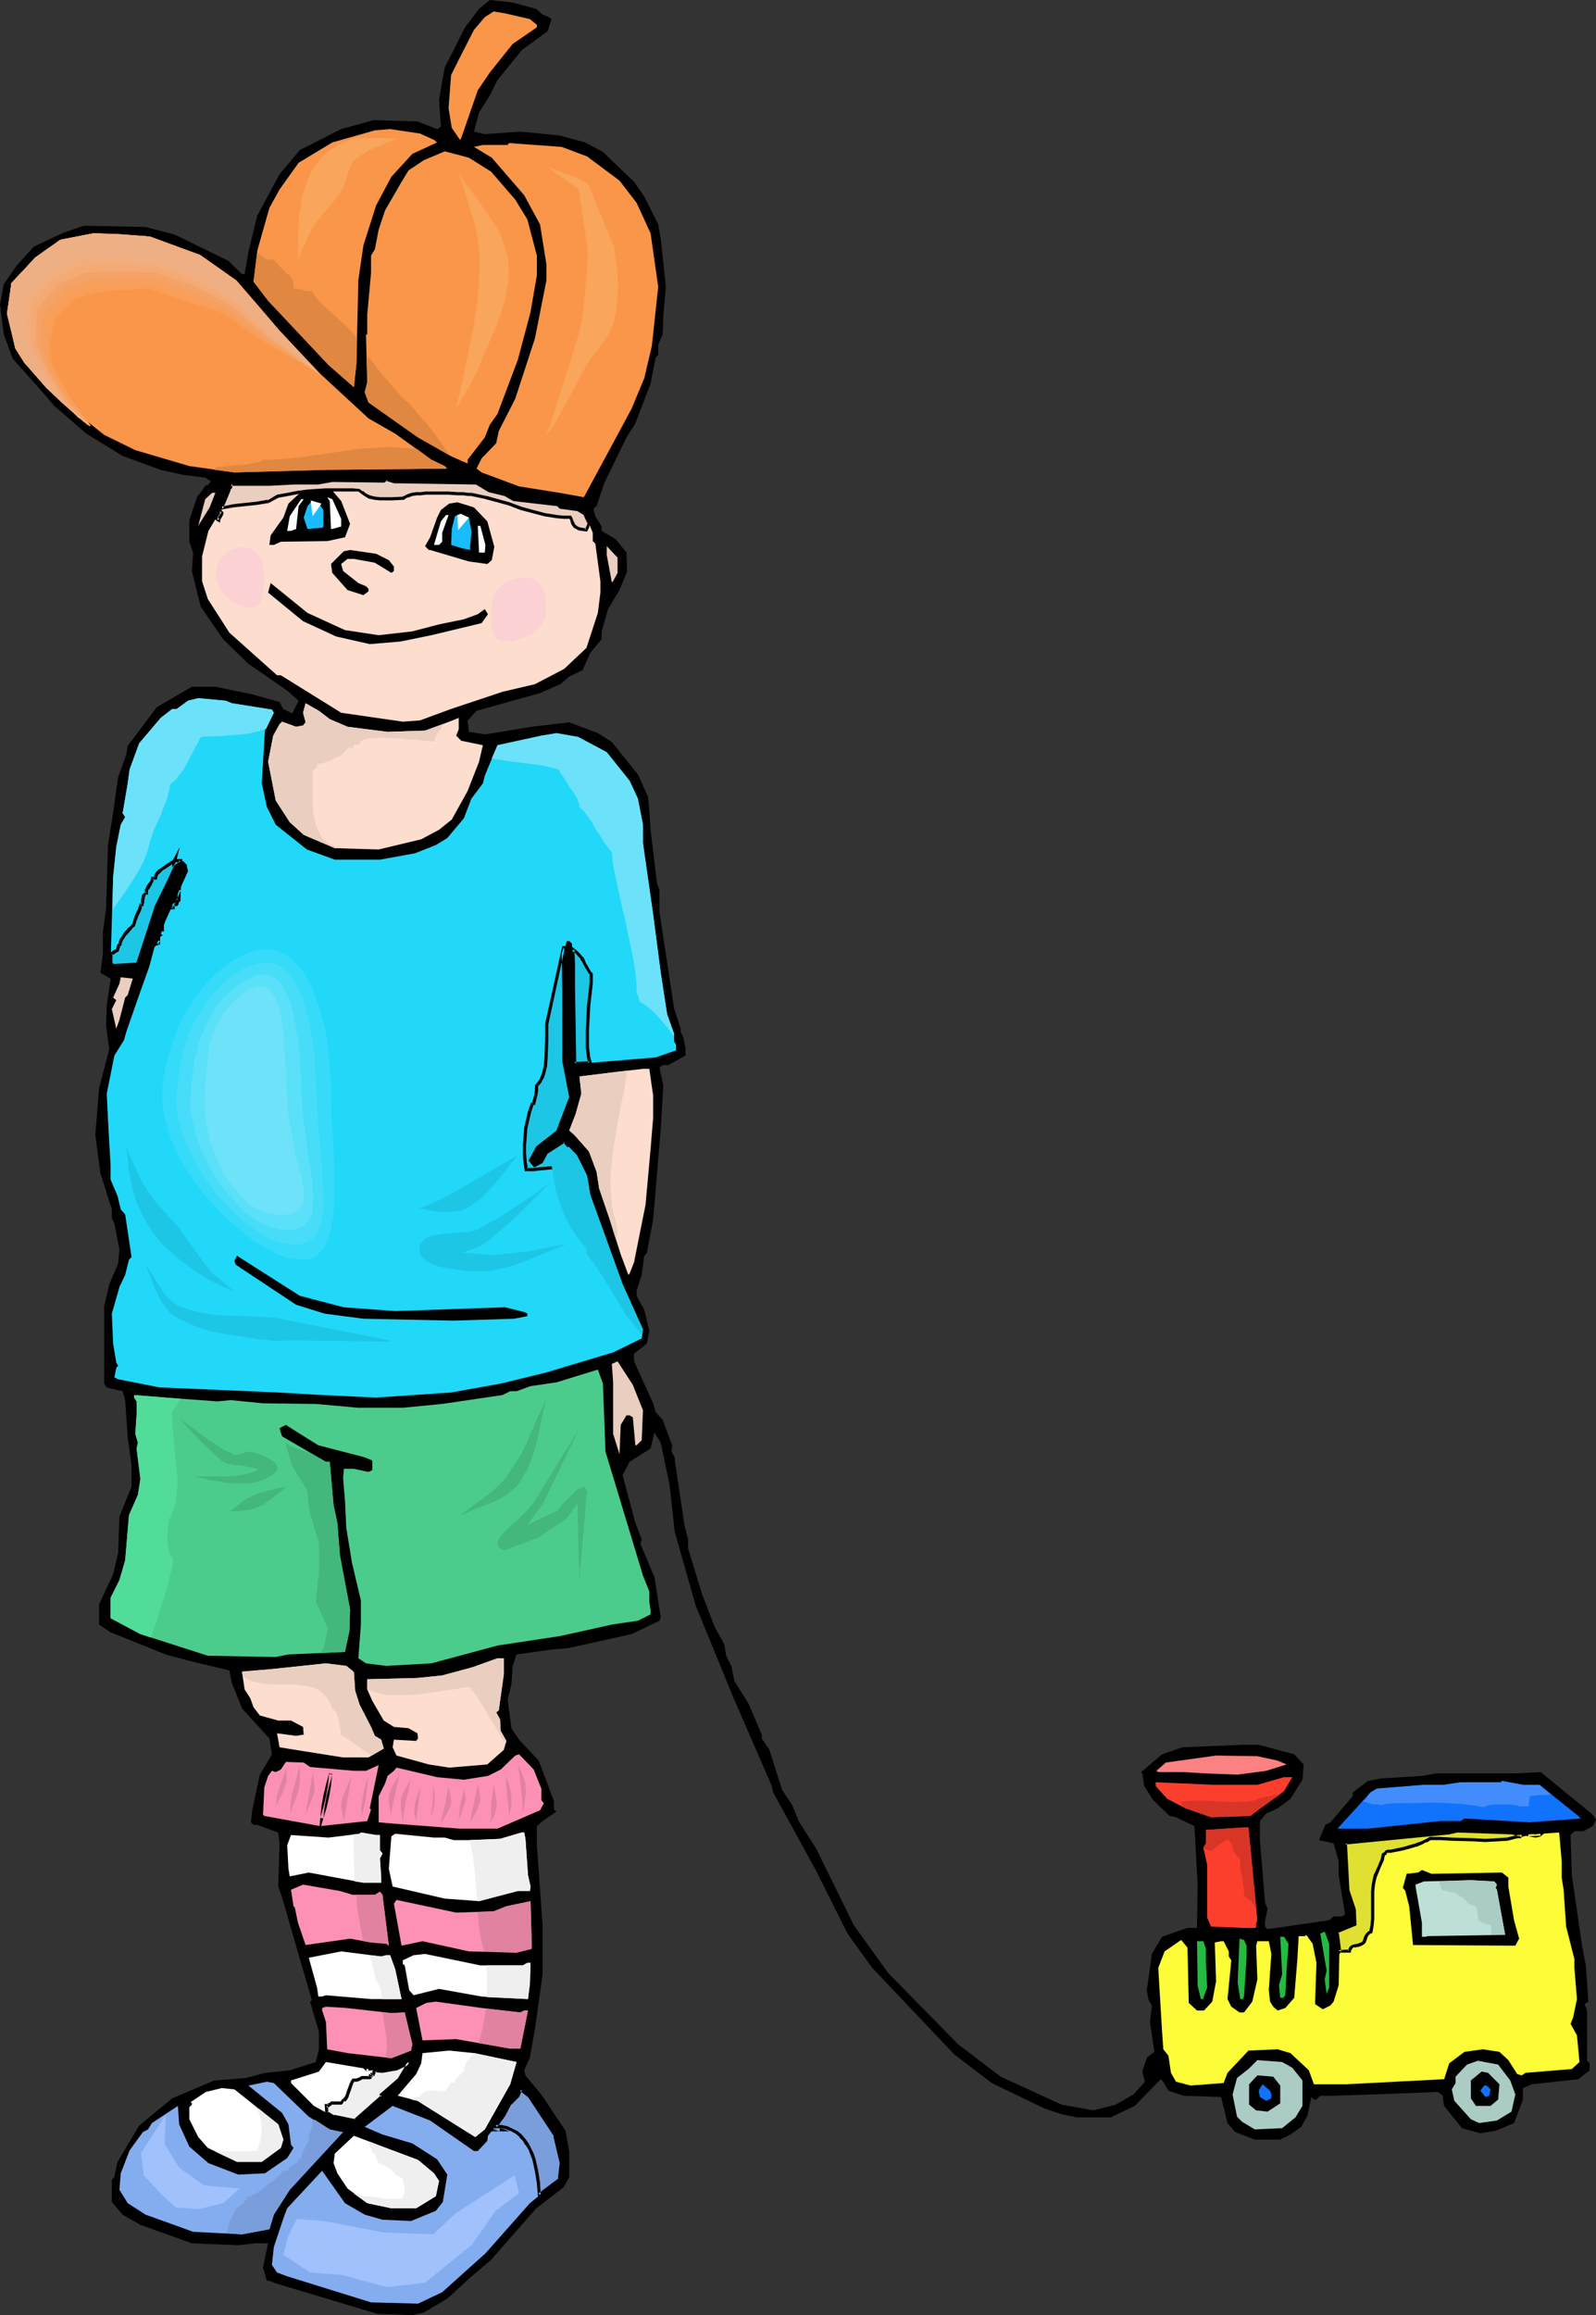 <?xml version="1.0" encoding="UTF-8" standalone="no"?>
<svg
   version="1.0"
   width="107.383mm"
   height="155.668mm"
   id="svg157"
   sodipodi:docname="Boy with Train 2.wmf"
   xmlns:inkscape="http://www.inkscape.org/namespaces/inkscape"
   xmlns:sodipodi="http://sodipodi.sourceforge.net/DTD/sodipodi-0.dtd"
   xmlns="http://www.w3.org/2000/svg"
   xmlns:svg="http://www.w3.org/2000/svg">
  <rect width="100%" height="100%" fill="#333333" stroke="none"/>
  <sodipodi:namedview
     id="namedview157"
     pagecolor="#ffffff"
     bordercolor="#000000"
     borderopacity="0.25"
     inkscape:showpageshadow="2"
     inkscape:pageopacity="0.0"
     inkscape:pagecheckerboard="0"
     inkscape:deskcolor="#d1d1d1"
     inkscape:document-units="mm" />
  <defs
     id="defs1">
    <pattern
       id="WMFhbasepattern"
       patternUnits="userSpaceOnUse"
       width="6"
       height="6"
       x="0"
       y="0" />
  </defs>
  <path
     style="fill:#000000;fill-opacity:1;fill-rule:evenodd;stroke:none"
     d="m 136.363,2.262 1.616,1.454 1.616,0.646 0.646,0.485 -0.969,3.07 -6.624,4.848 -6.14,7.595 -1.939,3.878 -2.747,4.363 -1.293,4.848 2.747,0.646 9.048,-0.646 9.856,0.97 6.624,1.778 4.524,2.424 7.917,7.595 2.585,3.717 3.554,7.11 0.646,3.717 1.293,12.119 -0.646,7.433 -0.162,4.686 -1.131,2.585 v 2.585 l -0.646,0.646 -1.293,6.625 -3.878,10.18 -2.262,3.555 -5.655,11.635 -1.939,5.817 -0.808,0.646 0.485,1.939 1.616,2.585 v 1.131 l 3.554,2.101 2.747,3.393 0.162,4.848 -1.939,4.686 -2.908,4.848 -1.616,5.656 v 1.939 l -2.908,3.555 -1.939,4.363 -3.393,1.616 -2.262,1.939 -5.17,2.262 -16.157,4.525 -2.262,2.424 0.323,2.909 4.201,0.646 11.794,-1.939 9.533,-1.131 7.271,2.747 3.554,2.262 6.624,8.241 2.585,5.656 0.323,3.555 0.323,4.848 1.616,13.574 0.646,1.778 v 5.656 l 3.716,24.4 1.777,5.494 -0.162,0.323 0.646,1.293 0.646,2.909 v 1.939 l -4.362,2.424 h -1.454 l -0.808,0.646 0.969,4.525 -0.646,11.15 -1.939,22.946 -1.616,8.564 -0.646,0.646 -0.646,4.848 -1.293,4.04 v 1.293 l 1.939,3.555 1.293,5.333 -0.646,3.232 -3.231,2.585 v 1.939 l 4.847,10.665 0.646,2.262 1.777,1.939 2.424,6.464 -0.162,1.616 0.808,1.454 v 0.646 l 2.424,16.321 0.969,3.878 v 2.262 l 3.554,11.635 3.231,8.403 2.424,4.363 0.485,2.909 1.293,2.585 0.808,3.878 3.554,5.656 3.393,7.918 v 0.97 l 1.939,2.909 3.231,10.18 2.585,3.878 1.616,4.04 4.524,7.11 9.533,19.391 8.725,12.119 17.772,18.098 10.825,8.241 15.511,7.11 8.078,1.454 5.655,-1.454 4.524,-2.585 2.908,-3.232 -0.646,-2.585 1.131,-3.555 1.939,-1.454 -1.131,-7.595 0.485,-4.201 -0.808,-1.293 -0.485,-2.585 1.293,-9.211 2.585,-4.363 6.463,-2.262 h 2.424 l 0.162,-10.988 -0.808,-14.866 -4.685,-2.262 -1.616,-0.323 -4.201,-4.04 -2.262,-3.555 -0.485,-3.232 -0.323,-0.323 5.332,-4.525 5.17,-1.778 15.511,-0.646 h 3.878 l 9.048,2.424 2.424,2.585 -0.323,3.878 -3.07,4.848 -3.231,2.424 -2.908,1.293 -1.616,1.939 v 4.848 l 0.969,11.796 0.323,4.04 0.646,1.616 -0.646,3.232 v 1.293 l 0.646,0.646 15.672,-2.262 1.131,-0.97 h 2.262 l 0.646,-0.646 -1.616,-9.857 v -3.555 l -1.293,-4.525 -3.716,-0.808 1.616,-3.878 1.293,-0.646 5.655,-6.625 v -0.97 l 3.878,-2.909 3.393,-0.646 10.34,-0.646 3.716,-0.646 h 20.034 l 6.463,-0.323 13.249,10.827 0.808,1.293 -0.808,1.616 -2.424,1.293 h -2.262 l -0.969,0.97 0.323,10.18 2.585,17.937 0.969,5.009 0.646,9.211 -0.969,0.646 0.646,1.616 v 12.766 l 0.646,0.646 v 1.778 l -2.908,2.262 -11.794,1.293 -2.262,0.97 v 2.909 l -2.262,5.979 -4.685,1.939 -3.878,0.646 -4.685,-1.293 -4.524,-5.656 -0.323,-1.939 v -0.646 l -1.293,-0.97 -12.118,0.485 -14.703,0.485 h -3.07 l -0.969,0.97 h -0.646 l -0.646,-0.646 -0.969,4.686 -1.616,2.909 -2.747,1.939 -2.585,1.293 h -6.463 l -5.009,-1.939 -1.939,-2.262 -1.616,-6.625 -9.533,-0.323 -3.878,-1.293 -1.293,-2.262 -0.646,-0.646 -6.624,6.787 -6.14,2.909 h -8.563 l -3.878,-0.808 -4.362,-1.454 -13.41,-6.464 -9.533,-7.272 -20.842,-21.976 -6.301,-8.726 -7.917,-15.836 -10.987,-20.037 -0.485,-1.939 -9.694,-22.3 -9.532,-23.269 -5.332,-18.745 -1.293,-11.796 -2.262,-10.827 -1.616,-2.585 -0.969,4.04 -5.332,3.393 -1.777,3.393 3.231,12.119 1.616,4.201 -0.323,1.131 3.554,8.403 1.616,10.18 -0.323,0.97 -7.109,3.393 -16.157,3.555 -3.878,0.323 -9.209,1.293 -0.969,2.909 -0.323,4.686 -0.969,3.878 0.969,7.272 1.939,2.909 5.009,5.333 3.878,10.342 v 2.101 l 0.646,0.485 -3.554,2.424 -1.454,1.293 v 4.848 l 1.454,20.36 v 12.443 l -1.939,13.897 -1.293,7.272 -1.454,3.232 0.323,1.293 4.039,4.848 6.14,9.211 0.969,5.171 v 6.625 l -1.454,2.585 -6.947,5.332 -11.471,13.089 -5.332,4.525 -5.816,5.333 -5.978,3.555 -2.908,0.646 -8.886,-0.323 -25.851,-7.756 -1.616,-0.646 h -0.646 l -0.969,-3.393 1.293,-6.14 h -3.231 l -4.362,0.485 -11.794,-0.485 -13.087,-4.686 -4.524,-2.585 -2.747,-3.232 v -5.656 l 0.646,-0.646 0.808,-3.878 5.493,-9.211 8.402,-6.948 10.663,-4.525 8.078,-0.646 4.847,-1.293 6.301,-0.646 6.624,-2.101 0.808,-3.232 v -4.525 l -2.262,-7.595 0.485,-0.323 -3.07,-10.503 -4.524,-15.674 -0.969,-2.747 0.323,-10.988 -0.323,-2.747 -5.332,-1.939 H 64.466 l -0.646,-0.646 0.323,-3.07 1.939,-9.049 3.07,-5.171 -0.646,-4.04 -6.947,-7.595 -2.585,-6.464 -0.646,-3.232 -10.179,-2.424 -5.978,-1.616 -14.056,-5.656 -2.908,-1.939 v -5.171 l 3.554,-7.595 1.293,-5.494 0.323,-9.211 3.07,-7.595 v -5.494 l -0.969,-6.948 -0.646,-9.534 -0.646,-2.262 -4.039,-0.97 -0.646,-0.97 v -19.714 l 1.293,-5.494 2.262,-5.333 0.323,-3.555 -1.293,-6.625 -0.646,-1.293 v -2.262 l -2.908,-9.211 -1.293,-9.695 0.969,-11.958 2.585,-9.857 -0.808,-5.817 0.162,-5.332 0.969,-6.464 v -0.323 l -2.585,-1.454 0.646,-4.848 v -5.494 l 0.808,-5.979 0.485,-16.321 1.293,-7.918 0.808,-5.979 0.485,-3.232 2.1,-5.817 0.323,-2.101 7.432,-9.857 8.886,-5.171 h 5.978 l 9.371,1.939 6.947,1.939 0.969,1.778 1.939,0.97 0.323,0.162 1.616,-3.232 -2.908,-2.585 -9.856,-6.787 -6.463,-6.302 -5.655,-8.241 -2.262,-9.049 0.323,-4.686 -0.969,-2.747 v -5.494 l 1.939,-5.817 2.262,-3.07 h 0.485 l 0.808,-0.97 -1.454,-0.97 -5.332,-0.646 -5.978,-1.293 -9.694,-3.555 -9.209,-5.656 L 13.733,103.095 11.148,100.025 3.231,91.137 0.969,84.997 0,77.402 0.969,72.231 4.201,67.545 l 4.362,-4.848 7.594,-3.555 5.17,-1.778 15.672,0.323 7.432,1.939 13.572,6.625 3.554,3.393 h 0.646 l 0.969,-5.656 2.262,-9.211 5.655,-10.503 5.17,-6.14 10.502,-5.333 8.24,-2.262 11.148,0.323 5.009,1.939 h 0.162 l 0.808,-0.646 -0.485,-6.787 1.454,-8.241 L 118.268,6.948 121.822,2.262 124.569,0 l 5.816,0.646 z"
     id="path1" />
  <path
     style="fill:#f99649;fill-opacity:1;fill-rule:evenodd;stroke:none"
     d="m 134.748,4.848 1.777,1.454 v 0.646 l -6.14,4.201 -5.816,7.272 -3.07,4.525 -4.201,12.119 -0.323,0.485 -2.1,-3.07 -0.808,-5.009 0.646,-8.403 2.262,-4.525 3.554,-6.948 2.747,-3.232 2.262,-1.454 2.908,0.485 z"
     id="path2" />
  <path
     style="fill:#f99649;fill-opacity:1;fill-rule:evenodd;stroke:none"
     d="m 110.351,35.55 0.808,0.646 -6.301,2.909 -5.332,5.817 -3.878,7.272 -3.231,10.18 -1.293,8.888 -0.485,21.168 -0.646,5.979 -6.463,-5.656 -15.349,-16.321 -3.716,-4.848 0.969,-7.918 3.07,-10.827 2.585,-4.686 4.847,-6.787 8.563,-5.171 10.825,-3.07 3.878,-0.323 7.594,1.131 z"
     id="path3" />
  <path
     style="fill:#f99649;fill-opacity:1;fill-rule:evenodd;stroke:none"
     d="m 149.289,39.751 8.24,6.14 4.362,5.656 3.554,7.756 1.939,13.574 -1.616,15.028 -1.939,8.241 -3.231,7.756 -12.118,22.461 -6.301,-1.131 -10.179,-1.616 -9.533,-3.555 -1.293,-0.97 1.293,-2.585 3.716,-3.878 0.646,-3.07 4.201,-8.241 5.009,-15.351 2.908,-14.705 v -4.04 l -1.616,-10.18 -4.039,-7.433 -8.24,-9.534 -4.524,-2.747 2.262,-0.485 h 6.301 l 0.323,-0.485 13.41,0.97 z"
     id="path4" />
  <path
     style="fill:#f99649;fill-opacity:1;fill-rule:evenodd;stroke:none"
     d="m 124.892,43.63 6.14,7.11 3.07,5.009 2.424,9.211 v 5.009 l -1.616,9.372 -3.231,12.119 -5.17,13.735 -1.939,2.747 -1.293,3.232 -4.362,5.656 v 0.97 l -4.039,-1.778 -8.563,-4.848 -12.602,-8.888 -0.969,-2.585 0.646,-2.585 -0.323,-12.119 H 93.386 V 79.988 L 94.356,69.323 v -4.363 l 0.969,-1.616 0.969,-5.009 1.616,-4.848 4.201,-7.272 1.777,-2.909 3.878,-2.585 5.332,-2.262 6.14,1.616 z"
     id="path5" />
  <path
     style="fill:#f99649;fill-opacity:1;fill-rule:evenodd;stroke:none"
     d="m 29.567,59.95 h 4.847 l 2.262,0.485 12.764,4.525 7.594,4.363 15.026,15.998 8.886,9.211 12.764,11.796 6.786,3.878 9.209,6.625 3.393,1.616 0.646,0.646 -31.183,0.323 -22.943,0.646 -11.471,-1.616 -13.733,-4.04 -7.917,-3.878 L 15.349,101.641 6.463,91.461 V 90.814 L 4.847,90.006 2.585,80.957 2.262,76.756 l 0.646,-2.909 2.585,-4.525 2.1,-1.778 3.878,-3.555 4.685,-2.585 6.786,-1.778 h 6.624 z"
     id="path6" />
  <path
     style="fill:#fcddce;fill-opacity:1;fill-rule:evenodd;stroke:none"
     d="m 121.176,122.809 3.393,1.778 3.878,1.131 2.262,1.131 11.148,1.454 0.646,0.646 4.524,0.646 1.777,0.97 1.939,4.848 v 2.101 l 0.646,0.646 1.293,9.534 v 2.909 l -0.646,5.171 -2.908,8.888 -5.655,5.333 -7.432,3.878 -8.24,1.939 -13.087,4.363 -7.917,2.909 -4.362,0.323 -15.672,-2.262 -15.349,-9.534 h -0.969 l -12.118,-10.827 -5.493,-8.564 -1.454,-4.525 v -6.302 l 1.616,-6.464 3.393,-5.656 1.939,-4.848 0.323,-0.485 v -0.97 h 9.856 l 6.14,-0.162 h 6.301 l 3.554,-0.808 13.087,0.323 0.646,-0.646 1.939,0.646 z"
     id="path7" />
  <path
     style="fill:#000000;fill-opacity:1;fill-rule:evenodd;stroke:none"
     d="m 86.762,127.334 2.262,5.817 -1.293,3.393 -4.524,0.97 -11.794,0.162 -1.777,0.808 h -1.131 l 0.323,-2.424 3.231,-4.525 1.293,-3.555 4.362,-4.04 0.485,-0.323 5.655,0.323 z"
     id="path8" />
  <path
     style="fill:#eacebf;fill-opacity:1;fill-rule:evenodd;stroke:none"
     d="m 53.317,128.95 -2.908,4.686 1.777,-6.787 1.777,-1.616 h 0.808 z"
     id="path9" />
  <path
     style="fill:#ffffff;fill-opacity:1;fill-rule:evenodd;stroke:none"
     d="m 86.762,131.858 v 1.939 l -2.262,0.646 h -0.323 l -0.323,-7.11 -0.646,-0.97 1.293,0.485 z"
     id="path10" />
  <path
     style="fill:#ffffff;fill-opacity:1;fill-rule:evenodd;stroke:none"
     d="m 75.937,128.627 -0.646,5.817 -1.293,0.485 h -0.969 l 0.646,-3.717 2.908,-4.363 h 0.646 z"
     id="path11" />
  <path
     style="fill:#19bcfc;fill-opacity:1;fill-rule:evenodd;stroke:none"
     d="m 82.238,129.596 v 4.201 l -0.323,0.323 -3.716,0.323 -0.969,-2.909 0.969,-2.909 1.131,-1.293 1.777,0.646 z"
     id="path12" />
  <path
     style="fill:#000000;fill-opacity:1;fill-rule:evenodd;stroke:none"
     d="m 123.922,132.505 1.777,6.464 -0.646,3.393 -1.131,0.97 -4.685,-0.646 -9.856,-2.909 h -0.323 l -0.969,-0.97 1.293,-2.262 1.777,-5.009 0.969,-1.939 2.1,-1.616 2.1,-0.323 4.201,1.293 z"
     id="path13" />
  <path
     style="fill:#ffffff;fill-opacity:1;fill-rule:evenodd;stroke:none"
     d="m 112.451,135.413 v 2.262 l -0.808,0.808 h -1.293 l 1.777,-5.979 1.293,-1.616 h 0.646 z"
     id="path14" />
  <path
     style="fill:#19bcfc;fill-opacity:1;fill-rule:evenodd;stroke:none"
     d="m 119.883,135.09 -0.323,3.717 v 0.97 l -2.262,-0.485 -2.585,-0.808 0.162,-4.04 0.808,-3.232 0.646,-0.323 2.908,0.646 z"
     id="path15" />
  <path
     style="fill:#ffffff;fill-opacity:1;fill-rule:evenodd;stroke:none"
     d="m 123.438,138.484 -0.162,1.939 h -1.454 l -0.323,-6.787 h 0.646 z"
     id="path16" />
  <path
     style="fill:#eacebf;fill-opacity:1;fill-rule:evenodd;stroke:none"
     d="m 157.044,145.594 -1.131,2.101 -0.323,0.323 -1.293,-6.948 v -2.262 l 2.747,2.909 z"
     id="path17" />
  <path
     style="fill:#000000;fill-opacity:1;fill-rule:evenodd;stroke:none"
     d="m 98.879,142.362 1.293,1.616 v 1.131 l -0.646,0.485 -4.201,-2.585 -5.332,-0.97 h -1.616 l -1.616,1.293 0.485,1.778 3.878,3.07 1.939,0.808 0.646,0.646 v 0.646 l -1.293,0.97 -4.039,-1.293 -3.878,-4.363 -0.323,-2.262 3.231,-3.232 1.616,-0.323 6.624,0.97 z"
     id="path18" />
  <path
     style="fill:#000000;fill-opacity:1;fill-rule:evenodd;stroke:none"
     d="m 87.731,160.137 8.563,1.293 8.563,-0.97 6.786,-1.778 6.301,-1.293 3.554,-1.293 1.777,-1.293 0.808,1.293 -1.616,2.262 -12.764,3.07 -7.917,1.616 -7.755,0.646 -8.563,-1.939 -8.402,-3.878 -8.886,-7.272 0.646,-2.424 9.371,7.595 z"
     id="path19" />
  <path
     style="fill:#21d8f9;fill-opacity:1;fill-rule:evenodd;stroke:none"
     d="m 58.972,178.72 10.179,1.616 0.485,0.808 -2.262,4.525 -0.808,13.412 1.293,5.979 2.262,4.525 7.917,6.302 7.109,2.585 h 11.471 l 8.886,-1.616 5.332,-2.101 2.908,-1.778 4.201,-5.009 1.939,-5.009 2.908,-3.878 0.485,-1.939 3.231,-7.756 11.148,-2.424 3.878,-0.646 5.493,0.97 7.271,3.878 5.816,7.272 2.1,4.525 1.293,6.625 v 4.686 l 2.585,18.098 1.939,14.866 1.616,10.503 1.777,5.009 v 1.939 l 0.485,0.808 v 1.454 l -5.17,1.778 -19.388,1.616 h -1.293 l -0.323,-19.391 v -5.979 l -0.323,-5.171 -0.646,-0.646 h -0.646 l -0.808,3.232 0.162,9.534 v 17.775 l 1.616,9.211 -3.231,8.726 -5.332,3.878 -1.616,3.393 0.808,0.97 0.323,0.323 1.616,-0.97 1.293,-2.262 4.524,-3.07 3.231,3.717 2.585,5.171 0.808,4.848 8.24,22.784 5.17,11.473 -0.323,2.262 -7.271,3.555 -17.288,5.171 -11.31,2.747 -12.602,2.262 -19.065,1.293 -13.733,-0.646 -11.148,-0.646 -30.213,-1.293 -10.663,-2.101 -0.808,-0.485 0.485,-2.424 0.485,-0.485 -0.485,-0.808 -0.808,-4.848 -0.323,-7.595 1.939,-6.787 1.454,-3.07 0.969,-3.878 0.646,-0.646 -1.616,-10.827 -1.131,-1.293 -0.808,-3.393 -1.777,-4.201 v -3.555 l -0.646,-11.473 -0.323,-6.787 1.939,-9.695 2.424,-3.878 0.646,-2.262 3.554,-10.18 2.262,-6.302 1.293,-4.848 1.293,-2.262 1.454,-4.363 5.816,-12.766 -0.323,-1.293 v -0.323 l -0.969,-0.97 -2.1,1.293 -1.293,3.232 -3.554,7.272 -4.524,14.382 -5.978,0.485 h -0.323 l -0.646,-0.646 0.646,-21.815 0.808,-7.756 1.131,-5.656 1.131,-1.939 -0.646,-0.97 1.293,-7.595 0.485,-3.555 2.424,-6.625 5.493,-6.464 2.908,-2.262 h 1.131 l 2.908,-2.101 2.585,-0.646 6.947,0.646 z"
     id="path20" />
  <path
     style="fill:#fcddce;fill-opacity:1;fill-rule:evenodd;stroke:none"
     d="m 83.854,182.76 4.524,1.939 10.179,1.293 9.533,-0.323 6.14,-2.262 2.424,-0.97 v 2.909 l -0.646,1.616 1.293,1.293 5.493,1.131 -0.969,4.201 -2.908,7.433 -4.039,7.272 -3.231,2.585 -4.524,2.424 -10.825,2.585 -11.148,-0.323 -7.917,-3.393 -3.554,-3.232 -3.554,-5.494 -1.939,-9.857 1.293,-6.625 1.616,-2.909 0.646,-0.646 3.554,1.293 1.777,-0.323 0.646,-0.808 -0.646,-2.424 0.646,-2.424 3.393,1.939 z"
     id="path21" />
  <path
     style="fill:#eacebf;fill-opacity:1;fill-rule:evenodd;stroke:none"
     d="m 32.475,252.89 -0.646,0.646 -1.454,5.656 -0.808,2.262 -1.131,-5.009 1.131,-2.262 -0.808,-0.646 1.616,-3.555 0.323,-1.616 3.07,0.323 z"
     id="path22" />
  <path
     style="fill:#fcddce;fill-opacity:1;fill-rule:evenodd;stroke:none"
     d="m 166.092,278.421 v 5.656 l -0.646,7.918 -1.293,14.22 -2.908,14.543 -1.131,2.909 -0.323,0.323 -1.939,-5.171 -2.908,-9.211 -2.585,-7.595 -0.646,-4.201 -1.939,-5.171 -3.716,-4.201 -1.293,-1.131 1.616,-4.201 1.454,-5.171 -0.485,-4.363 10.502,-1.293 5.655,-0.646 h 1.616 z"
     id="path23" />
  <path
     style="fill:#000000;fill-opacity:1;fill-rule:evenodd;stroke:none"
     d="m 87.408,332.231 13.087,0.97 27.951,-0.97 5.17,1.293 0.485,0.323 v 0.646 l -3.393,0.646 -15.349,0.485 -22.943,-0.485 -9.856,-1.293 -7.271,-2.262 -15.349,-10.18 -0.323,-0.97 0.646,-1.293 15.995,10.18 z"
     id="path24" />
  <path
     style="fill:#eacebf;fill-opacity:1;fill-rule:evenodd;stroke:none"
     d="m 163.507,358.409 -0.323,7.595 -1.293,1.293 h -0.323 l -0.646,-7.11 -0.808,-0.485 h -0.808 l -1.454,2.424 -0.323,7.433 -1.616,-5.171 v -13.089 l -0.323,-4.686 1.454,-0.646 3.878,5.979 z"
     id="path25" />
  <path
     style="fill:#4ccc8c;fill-opacity:1;fill-rule:evenodd;stroke:none"
     d="m 153.974,368.913 9.533,31.51 1.616,4.04 v 2.585 l 0.323,2.262 v 0.97 l -3.231,1.616 -6.624,0.97 -13.087,2.909 -15.995,2.424 -16.803,4.525 -11.471,0.646 -5.17,-0.646 -1.939,-1.293 0.646,-8.564 v -6.14 l -2.262,-9.534 -1.454,-8.888 -0.323,-6.787 -0.485,-5.979 0.162,-1.616 v -0.646 h 2.585 l 3.716,0.808 0.969,-0.485 v -2.424 l -1.939,-0.808 -11.794,-3.07 -4.685,-2.909 -3.554,-2.262 -1.293,0.646 -0.323,0.323 0.646,1.939 11.148,6.464 h 0.969 l 0.969,10.988 0.969,4.525 0.646,8.241 2.585,13.735 -0.162,5.494 -1.131,5.332 -14.38,0.646 -3.231,0.646 -17.288,-0.323 -17.126,-5.494 -7.594,-4.04 v -5.171 l 2.262,-4.525 1.454,-5.009 0.969,-11.473 2.262,-5.171 0.646,-4.04 -0.969,-7.756 0.323,-1.454 -0.646,-2.262 0.323,-4.848 v -3.393 l -0.646,-0.97 v -0.646 l 8.078,0.646 13.087,0.97 3.393,-0.323 8.24,0.808 13.41,0.162 10.825,0.97 h 11.31 l 10.017,-0.97 15.349,-2.262 1.939,-0.97 h 1.616 l 3.554,-1.293 6.624,-0.97 10.502,-3.232 1.293,3.555 z"
     id="path26" />
  <path
     style="fill:#fcddce;fill-opacity:1;fill-rule:evenodd;stroke:none"
     d="m 128.123,425.469 -1.293,9.211 -0.646,0.485 0.969,1.778 0.162,2.909 1.454,2.585 -0.646,2.262 -4.201,3.717 -9.694,0.808 -5.17,-0.808 -8.24,-2.262 -0.969,-2.101 0.323,-1.939 5.655,0.323 0.485,-0.646 -0.162,-1.293 -2.262,-1.293 -3.716,-0.323 -2.585,-1.616 -2.908,-5.009 -1.293,-2.909 v -2.585 l 12.764,-0.323 6.301,-0.646 7.755,-2.101 6.301,-2.262 h 1.616 z"
     id="path27" />
  <path
     style="fill:#fcddce;fill-opacity:1;fill-rule:evenodd;stroke:none"
     d="m 89.509,424.5 0.485,0.485 0.323,4.686 1.131,3.555 2.908,5.656 0.969,2.262 1.616,0.97 0.646,2.262 -3.878,2.262 h -6.463 l -10.179,-1.616 -5.978,-0.97 -0.646,-3.555 4.847,0.646 1.939,-0.323 -0.162,-1.939 -3.07,-1.616 h -3.231 l -4.685,-1.293 -1.616,-2.101 -0.808,-2.262 -1.454,-2.262 -0.646,-4.363 v -0.162 l 7.594,-0.646 13.733,-1.454 5.17,0.646 z"
     id="path28" />
  <path
     style="fill:#fc91b5;fill-opacity:1;fill-rule:evenodd;stroke:none"
     d="m 137.656,454.556 v 2.909 l 0.646,0.808 -0.969,1.778 -10.825,4.686 h -9.533 l -17.126,-1.293 -3.554,-0.323 v -6.625 l 1.616,-3.232 0.646,-1.939 1.616,-1.293 0.646,-0.808 2.1,0.485 8.24,1.939 6.786,0.646 6.14,-0.97 3.231,-1.616 3.716,-3.555 0.969,-0.323 3.716,3.878 z"
     id="path29" />
  <path
     style="fill:#fc8282;fill-opacity:1;fill-rule:evenodd;stroke:none"
     d="m 324.913,447.446 2.262,0.97 -5.17,1.616 -7.271,0.97 -8.563,-0.323 -5.17,-0.323 h -6.463 l -0.485,-0.323 2.424,-2.101 12.764,-1.778 10.502,0.162 z"
     id="path30" />
  <path
     style="fill:#fc91b5;fill-opacity:1;fill-rule:evenodd;stroke:none"
     d="m 78.845,449.062 11.148,0.97 h 3.07 l 3.231,-1.454 -2.262,10.988 0.323,0.323 -0.969,2.909 -11.956,1.293 -14.218,-2.585 -0.323,-0.323 0.323,-6.948 0.969,-2.909 0.969,-1.293 0.969,0.323 1.293,-0.646 1.293,-1.939 4.524,0.162 z"
     id="path31" />
  <path
     style="fill:#fc3f2d;fill-opacity:1;fill-rule:evenodd;stroke:none"
     d="m 326.528,455.202 -6.463,4.686 -2.1,1.616 -10.017,0.323 -6.463,-2.262 -4.685,-2.424 -2.908,-3.232 v -0.97 l 14.703,0.646 h 11.148 l 6.786,-1.939 h 2.1 z"
     id="path32" />
  <path
     style="fill:#1172fc;fill-opacity:1;fill-rule:evenodd;stroke:none"
     d="m 391.479,453.586 9.856,7.918 0.646,0.646 -13.087,0.97 -16.48,-0.97 -0.969,0.646 h -5.17 l -18.419,1.939 h -7.755 l 8.402,-9.211 1.616,-0.97 12.118,-0.97 h 5.009 l 4.201,-0.646 h 10.179 l 0.323,-0.323 5.332,0.97 z"
     id="path33" />
  <path
     style="fill:#fc3f2d;fill-opacity:1;fill-rule:evenodd;stroke:none"
     d="m 319.743,488.005 -0.323,0.97 v 0.97 h -3.554 l -7.917,-0.323 -0.969,-2.262 v -13.412 l -0.969,-4.363 0.646,-1.131 v -3.393 l 9.694,-0.646 h 1.131 z"
     id="path34" />
  <path
     style="fill:#fcfc38;fill-opacity:1;fill-rule:evenodd;stroke:none"
     d="m 387.278,466.352 9.209,-0.646 0.646,7.272 v 4.201 l 0.485,3.07 0.646,9.372 2.1,8.241 v 2.262 l 0.646,7.918 -0.969,4.686 -0.646,1.616 1.616,2.909 0.646,6.787 -1.939,1.778 -11.794,0.97 -0.969,0.646 -1.131,-0.323 -2.262,-3.555 -2.262,-2.101 -4.201,-0.646 -4.685,0.646 -3.878,2.909 -1.293,4.04 -24.881,1.293 h -8.24 l -1.293,-3.555 -4.685,-4.363 -3.231,-0.97 -7.432,0.323 -5.332,5.656 -0.969,2.585 -8.402,0.646 -3.716,-0.97 -1.293,-2.262 -0.646,-4.363 -1.293,-1.616 -0.323,-4.525 -0.969,-16.159 1.616,-4.201 4.201,-2.909 1.616,1.939 0.323,14.058 2.1,1.939 h 1.777 l 2.1,-2.262 0.969,-5.171 -0.323,-9.857 1.616,-0.323 h 0.646 l 1.293,2.585 v 1.293 l 0.646,0.97 -0.969,9.857 0.969,1.939 2.1,1.454 h 1.131 l 2.1,-2.747 1.293,-5.656 -0.323,-8.564 0.323,-1.131 h 2.908 l 0.646,3.232 -0.646,9.211 0.323,2.909 0.808,1.293 1.131,0.97 1.939,-0.646 2.262,-2.585 0.808,-9.857 0.323,-5.817 h 1.616 l 0.323,-0.323 1.616,2.262 0.969,4.848 -0.323,9.534 v 0.97 l 1.939,1.293 1.939,-0.97 0.808,-0.97 1.293,-4.201 0.162,-8.241 -0.485,-5.332 4.524,-1.939 -0.323,-3.555 -1.616,-4.848 -0.646,-12.119 26.497,-2.747 1.939,-0.323 14.056,0.323 z"
     id="path35" />
  <path
     style="fill:#ffffff;fill-opacity:1;fill-rule:evenodd;stroke:none"
     d="m 96.618,466.352 v 3.878 l 0.646,0.808 -0.646,1.293 0.323,4.848 v 1.293 h -4.524 l -13.895,-2.585 -4.847,0.97 -0.323,-1.939 -0.323,-5.979 0.969,-2.585 9.532,0.646 7.917,-0.97 0.323,-0.323 3.878,0.646 z"
     id="path36" />
  <path
     style="fill:#ffffff;fill-opacity:1;fill-rule:evenodd;stroke:none"
     d="m 133.617,467.322 0.646,9.211 0.646,2.909 -0.162,1.131 h -3.07 l -9.856,2.585 -8.725,-0.646 -13.249,-3.07 -0.969,-4.525 0.646,-8.241 0.969,-0.646 9.856,0.97 h 2.747 l 2.262,0.646 h 3.878 l 7.917,-0.323 5.493,-1.616 h 0.646 z"
     id="path37" />
  <path
     style="fill:#000000;fill-opacity:1;fill-rule:evenodd;stroke:none"
     d="m 381.946,475.886 1.616,1.293 v 2.262 l 1.454,8.564 1.293,4.686 -0.969,1.778 -26.012,-0.162 -0.969,-9.857 -0.969,-3.717 v -0.162 l -0.646,-0.808 0.969,-3.555 2.908,-0.323 0.969,-0.646 2.424,0.97 z"
     id="path38" />
  <path
     style="fill:#bce0d8;fill-opacity:1;fill-rule:evenodd;stroke:none"
     d="m 380.654,478.956 -0.323,0.808 0.323,0.485 2.1,11.473 -19.873,0.323 -0.162,0.162 h -1.131 v -3.555 l -1.616,-9.211 v -0.485 l 2.1,-0.808 11.956,-0.323 5.978,0.323 z"
     id="path39" />
  <path
     style="fill:#fc91b5;fill-opacity:1;fill-rule:evenodd;stroke:none"
     d="m 89.67,481.542 h 5.655 l 1.293,-0.808 0.646,0.808 1.616,12.927 -0.646,-0.485 -3.878,-0.323 -5.332,-0.97 -11.31,1.616 -1.939,-5.656 -0.808,-3.878 -0.323,-0.323 -0.646,-4.201 3.07,-1.293 9.371,1.616 z"
     id="path40" />
  <path
     style="fill:#fc91b5;fill-opacity:1;fill-rule:evenodd;stroke:none"
     d="m 125.538,485.743 3.231,-1.293 6.14,-1.293 0.323,11.15 v 0.97 l -3.878,0.97 -12.118,-0.323 -11.794,-2.585 -5.332,1.131 -1.939,-10.665 0.646,-0.97 15.187,3.232 z"
     id="path41" />
  <path
     style="fill:#26ba42;fill-opacity:1;fill-rule:evenodd;stroke:none"
     d="m 338,505.134 -0.646,1.616 -0.485,-3.717 0.485,-2.262 -1.616,-9.372 1.131,-0.485 1.131,3.07 z"
     id="path42" />
  <path
     style="fill:#26ba42;fill-opacity:1;fill-rule:evenodd;stroke:none"
     d="m 327.659,493.984 -0.485,6.787 -0.323,6.302 -0.485,0.646 h -0.808 l -0.323,-3.232 0.808,-2.747 -0.485,-9.534 h 0.969 z"
     id="path43" />
  <path
     style="fill:#26ba42;fill-opacity:1;fill-rule:evenodd;stroke:none"
     d="m 316.996,494.469 v 3.07 l -0.646,9.857 -0.162,0.323 v 0.323 h -0.808 l -0.646,-4.201 0.485,-11.15 1.131,0.323 z"
     id="path44" />
  <path
     style="fill:#26ba42;fill-opacity:1;fill-rule:evenodd;stroke:none"
     d="m 306.656,495.277 v 3.232 l 0.323,6.625 -0.969,2.585 v 0.323 h -0.646 l -0.808,-3.393 -0.162,-11.311 h 1.616 z"
     id="path45" />
  <path
     style="fill:#ffffff;fill-opacity:1;fill-rule:evenodd;stroke:none"
     d="m 98.233,496.893 h 0.969 l 1.293,3.555 1.616,7.595 h -7.755 l -11.471,-0.97 -0.969,0.323 h -0.969 l -0.323,-2.262 -2.1,-7.595 8.24,-1.616 10.179,1.293 z"
     id="path46" />
  <path
     style="fill:#ffffff;fill-opacity:1;fill-rule:evenodd;stroke:none"
     d="m 132.97,499.478 1.131,-0.646 h 0.808 l -0.162,5.333 -0.485,3.878 -11.794,-0.646 -10.825,-1.939 -6.463,1.616 -1.131,-1.293 -1.131,-6.302 -0.485,-0.323 v -0.97 l 2.747,-1.293 2.908,-0.323 14.056,2.909 z"
     id="path47" />
  <path
     style="fill:#fc91b5;fill-opacity:1;fill-rule:evenodd;stroke:none"
     d="m 132.324,511.436 0.969,-0.485 h 0.969 l -1.939,9.695 h -2.585 l -13.733,-2.424 -8.563,0.323 -1.616,-8.241 2.585,-1.293 2.424,-0.323 11.633,1.616 z"
     id="path48" />
  <path
     style="fill:#fc91b5;fill-opacity:1;fill-rule:evenodd;stroke:none"
     d="m 99.526,511.597 3.393,-0.162 1.939,8.08 -0.323,1.616 -5.009,1.939 -11.148,-1.293 -5.17,-0.97 -0.323,-6.948 -0.969,-2.909 v -0.646 l 0.969,-0.323 5.17,0.323 z"
     id="path49" />
  <path
     style="fill:#ffffff;fill-opacity:1;fill-rule:evenodd;stroke:none"
     d="m 131.355,524.04 -0.969,3.393 -0.646,2.262 -6.463,11.473 -2.424,1.939 -14.703,-9.211 -5.009,-1.293 4.685,-5.494 1.293,-2.747 0.323,-2.585 6.786,-0.646 6.301,0.646 z"
     id="path50" />
  <path
     style="fill:#aaccc4;fill-opacity:1;fill-rule:evenodd;stroke:none"
     d="m 328.629,525.494 2.585,3.232 v 6.464 l -1.777,2.909 -3.393,2.747 -6.947,0.323 -3.231,-1.939 -1.293,-1.293 -1.131,-5.656 1.131,-4.201 2.908,-2.262 2.262,-2.262 6.301,0.485 z"
     id="path51" />
  <path
     style="fill:#aaccc4;fill-opacity:1;fill-rule:evenodd;stroke:none"
     d="m 384.047,528.726 1.293,3.555 -0.969,4.363 -3.716,2.262 -4.524,0.646 -2.1,-0.97 -4.201,-4.686 -0.646,-2.909 0.969,-1.616 v -1.616 l 2.908,-3.07 2.747,-0.97 5.17,0.97 z"
     id="path52" />
  <path
     style="fill:#ffffff;fill-opacity:1;fill-rule:evenodd;stroke:none"
     d="m 100.818,525.817 3.231,-1.778 -2.585,4.363 -4.524,3.878 0.323,0.323 -6.947,6.302 -5.493,-0.97 -5.009,-2.747 -5.816,-5.817 v -0.646 l 7.109,-2.262 1.777,-2.424 14.38,2.424 z"
     id="path53" />
  <path
     style="fill:#000000;fill-opacity:1;fill-rule:evenodd;stroke:none"
     d="m 381.3,529.696 -0.323,3.878 -1.939,1.616 h -3.716 l -1.293,-1.939 v -4.525 l 2.747,-2.262 1.616,0.323 z"
     id="path54" />
  <path
     style="fill:#000000;fill-opacity:1;fill-rule:evenodd;stroke:none"
     d="m 325.559,530.019 v 4.525 l -3.231,2.101 -2.908,-0.323 -1.777,-1.454 v -5.171 l 2.1,-2.262 4.039,0.323 z"
     id="path55" />
  <path
     style="fill:#84adef;fill-opacity:1;fill-rule:evenodd;stroke:none"
     d="m 78.522,537.937 5.332,3.232 2.908,0.646 h 0.485 l -13.572,14.705 -4.039,6.302 -1.131,3.717 -6.947,1.293 -12.441,-0.646 -12.118,-4.363 -4.524,-2.909 -2.1,-3.393 0.323,-4.201 2.262,-5.817 3.393,-4.686 1.293,-0.646 0.969,-1.616 6.624,-4.363 0.323,4.686 2.585,5.656 4.847,4.201 7.594,2.909 6.786,-0.323 5.655,-3.878 1.616,-2.585 -0.646,-0.808 -0.646,-5.171 -1.616,-2.909 -8.563,-6.948 4.685,-0.97 1.777,0.323 z"
     id="path56" />
  <path
     style="fill:#1172fc;fill-opacity:1;fill-rule:evenodd;stroke:none"
     d="m 323.297,532.281 v 0.97 l -1.293,0.646 -1.616,-0.97 -0.323,-1.616 0.969,-1.616 1.939,1.616 z"
     id="path57" />
  <path
     style="fill:#1172fc;fill-opacity:1;fill-rule:evenodd;stroke:none"
     d="m 379.038,530.988 -0.323,1.616 -0.969,0.323 -1.293,-1.616 0.969,-1.293 h 0.646 z"
     id="path58" />
  <path
     style="fill:#ffffff;fill-opacity:1;fill-rule:evenodd;stroke:none"
     d="m 70.767,539.876 1.293,3.878 -0.646,2.101 -4.847,3.555 h -6.301 l -7.432,-3.555 -2.424,-2.747 -2.262,-4.525 v -3.07 l 0.646,-0.646 v -0.323 l -0.323,-0.323 3.878,-2.585 4.039,-0.97 3.231,0.323 z"
     id="path59" />
  <path
     style="fill:#84adef;fill-opacity:1;fill-rule:evenodd;stroke:none"
     d="m 141.21,542.785 1.616,6.948 -0.646,4.201 -7.432,5.979 -11.31,12.766 -10.987,9.857 -6.14,2.909 -11.956,-0.323 -21.327,-6.625 -2.585,-0.97 -1.293,-1.939 0.485,-4.525 2.424,-7.272 0.969,-2.585 8.886,-9.534 5.816,8.241 5.009,2.909 4.524,1.293 7.271,0.323 6.301,-2.585 1.777,-2.262 1.131,-6.948 -2.585,-3.878 -6.301,-4.04 -7.594,-2.262 -4.524,-1.939 7.109,-5.333 9.532,3.717 11.148,7.756 h 0.969 l 2.424,-2.585 0.162,-1.293 4.039,-5.171 1.616,-3.07 1.939,-1.939 0.646,-1.616 2.424,1.616 z"
     id="path60" />
  <path
     style="fill:#ffffff;fill-opacity:1;fill-rule:evenodd;stroke:none"
     d="m 110.351,552.318 1.293,1.939 -0.808,3.878 -5.009,3.07 h -6.301 l -6.14,-1.293 -5.009,-3.717 -2.585,-3.878 -0.969,-2.585 0.323,-2.424 4.847,-4.525 16.318,6.14 z"
     id="path61" />
  <path
     style="fill:#e08742;fill-opacity:1;fill-rule:evenodd;stroke:none"
     d="m 65.435,64.313 0.646,0.323 0.323,0.323 0.808,0.646 0.323,0.162 0.485,0.162 h 0.808 l 0.969,0.162 0.323,0.485 0.485,0.485 1.131,1.293 1.131,1.131 0.485,0.323 0.485,0.323 v 0.323 l 0.162,0.162 0.162,0.162 v 0 h 0.162 v 0.162 l 0.162,0.323 v 0.323 l 0.162,0.485 v 0.485 0.808 h 0.808 l 0.485,0.162 h 0.485 0.323 l 0.323,0.162 0.162,0.162 h 0.323 l 0.323,0.162 h 0.323 0.646 l 0.646,0.162 0.323,0.646 0.485,0.646 1.131,1.454 1.454,1.293 1.616,1.454 3.393,3.07 1.616,1.616 1.293,1.778 -0.162,6.302 -0.646,5.979 L 83.531,92.753 68.182,76.433 64.466,71.585 Z"
     id="path62" />
  <path
     style="fill:#e08742;fill-opacity:1;fill-rule:evenodd;stroke:none"
     d="m 93.225,90.653 0.485,0.323 0.323,0.162 h 0.162 l 0.162,0.485 0.323,0.323 0.485,0.646 0.485,0.646 0.646,0.808 0.646,0.808 1.454,1.778 1.616,1.778 0.646,0.808 0.808,0.808 0.485,0.646 0.485,0.485 0.485,0.485 0.162,0.162 0.646,0.485 0.646,0.646 1.293,1.454 1.454,1.778 1.616,1.778 3.07,4.04 1.454,2.101 1.293,1.778 -8.24,-4.686 -12.602,-8.888 -0.969,-2.585 0.646,-2.585 z"
     id="path63" />
  <path
     style="fill:#f99649;fill-opacity:1;fill-rule:evenodd;stroke:none"
     d="m 23.104,108.266 -5.17,-7.756 -4.201,-8.08 v -5.333 l 1.939,-5.333 4.362,-4.363 5.17,-1.454 6.947,-0.646 5.332,-0.646 9.371,3.07 8.886,2.262 9.856,6.625 15.834,8.403 L 70.928,83.866 60.103,71.262 50.894,64.798 38.13,60.112 29.89,59.466 23.912,59.304 l -8.563,1.616 -6.301,4.525 -6.14,6.464 -0.969,7.756 2.1,8.726 2.1,3.555 5.655,6.625 7.755,7.11 0.162,0.162 0.323,0.323 0.485,0.323 0.646,0.485 1.131,0.808 0.485,0.323 z"
     id="path64" />
  <path
     style="fill:#f99e56;fill-opacity:1;fill-rule:evenodd;stroke:none"
     d="m 23.104,108.266 -5.332,-7.272 -2.262,-4.201 -2.262,-4.04 -0.646,-5.494 0.808,-3.07 0.646,-3.07 4.685,-5.009 5.655,-1.778 3.554,-0.323 3.716,-0.323 6.301,-0.323 9.532,3.232 9.048,2.909 4.847,3.393 4.685,3.393 15.349,8.726 L 76.26,89.521 70.928,83.866 65.597,77.564 60.103,71.262 50.894,64.798 38.13,60.112 34.091,59.789 29.89,59.466 23.912,59.304 l -4.362,0.808 -4.201,0.808 -6.301,4.525 -6.14,6.464 -0.969,7.756 0.969,4.363 1.131,4.363 2.1,3.555 2.908,3.393 2.747,3.232 7.755,7.11 0.162,0.162 0.323,0.323 0.485,0.323 0.646,0.485 1.131,0.808 0.485,0.323 z"
     id="path65" />
  <path
     style="fill:#f7a05e;fill-opacity:1;fill-rule:evenodd;stroke:none"
     d="m 23.104,108.266 -5.493,-6.948 -4.847,-8.241 -1.293,-5.817 0.485,-3.393 0.646,-3.555 5.009,-5.656 2.908,-0.97 2.908,-1.131 7.755,-0.485 h 7.432 l 2.424,0.808 2.424,0.808 4.685,1.616 9.209,3.717 4.685,3.393 4.524,3.555 7.432,4.686 7.271,4.525 L 70.928,83.866 60.103,71.262 50.894,64.798 38.13,60.112 29.89,59.627 23.912,59.304 l -8.563,1.616 -3.07,2.262 -3.231,2.262 -6.14,6.464 -0.969,7.756 0.969,4.363 0.969,4.363 2.262,3.717 5.655,6.464 3.878,3.555 1.939,1.778 1.939,1.778 0.162,0.162 0.323,0.323 0.485,0.323 0.646,0.485 1.131,0.97 0.485,0.162 z"
     id="path66" />
  <path
     style="fill:#f4a368;fill-opacity:1;fill-rule:evenodd;stroke:none"
     d="m 23.104,108.266 -2.908,-3.232 -2.908,-3.393 -2.585,-4.04 -2.424,-4.201 -0.969,-3.07 -0.969,-2.909 0.646,-7.918 2.585,-3.07 2.585,-3.07 6.301,-2.424 8.24,-0.323 h 4.201 4.201 l 4.847,1.616 4.847,1.778 4.685,2.101 4.685,2.262 8.886,7.272 14.218,9.534 L 76.098,89.521 70.928,83.866 65.435,77.564 59.942,71.262 55.418,68.03 50.894,64.798 37.968,60.112 34.091,59.789 29.89,59.627 26.982,59.466 25.366,59.304 h -1.454 l -8.563,1.616 -6.301,4.525 -3.07,3.232 -3.07,3.232 -1.131,7.756 2.1,8.726 1.131,1.939 1.131,1.778 5.655,6.464 3.878,3.717 3.878,3.393 0.162,0.162 0.323,0.323 0.485,0.323 0.646,0.485 1.131,0.97 0.485,0.162 z"
     id="path67" />
  <path
     style="fill:#f4aa72;fill-opacity:1;fill-rule:evenodd;stroke:none"
     d="M 23.104,108.266 20.034,105.196 16.965,101.964 11.794,93.723 10.502,90.653 9.209,87.582 v -4.525 l 0.162,-4.363 5.493,-6.625 6.786,-2.747 8.402,-0.323 4.847,0.162 4.847,0.162 9.694,3.393 9.532,5.009 4.362,3.878 4.362,3.717 13.572,9.857 L 76.098,89.521 70.928,84.027 65.435,77.725 59.942,71.423 55.418,68.191 50.894,64.96 37.968,60.112 29.89,59.627 26.82,59.466 23.75,59.304 19.55,60.112 l -4.201,0.97 -3.231,2.101 -3.07,2.262 -3.07,3.232 -3.07,3.232 -1.131,7.756 1.131,4.363 0.969,4.363 2.262,3.717 2.908,3.232 2.747,3.232 3.878,3.717 3.878,3.393 0.162,0.162 0.323,0.323 0.485,0.323 0.646,0.485 1.131,0.97 0.485,0.162 z"
     id="path68" />
  <path
     style="fill:#f2ad7c;fill-opacity:1;fill-rule:evenodd;stroke:none"
     d="M 22.943,108.266 16.641,102.449 11.148,94.046 9.694,90.814 8.078,87.582 7.755,77.887 10.663,74.332 13.733,70.777 l 6.947,-3.232 4.362,-0.162 h 4.524 l 5.332,0.162 5.493,0.323 9.694,3.555 9.694,5.817 4.201,3.878 4.201,4.04 13.087,10.019 L 76.098,89.521 70.928,84.027 65.435,77.725 59.942,71.423 55.418,68.191 50.894,64.96 37.968,60.112 33.929,59.95 29.89,59.627 26.82,59.466 23.75,59.304 19.55,60.112 l -4.201,0.97 -3.231,2.101 -3.07,2.262 -3.07,3.393 -3.07,3.232 -0.485,3.878 -0.646,3.717 1.131,4.363 0.969,4.525 1.131,1.778 1.131,1.778 5.655,6.464 7.755,7.11 v 0.162 l 0.485,0.323 0.485,0.323 0.485,0.485 1.293,0.97 0.323,0.162 z"
     id="path69" />
  <path
     style="fill:#efaf84;fill-opacity:1;fill-rule:evenodd;stroke:none"
     d="M 22.943,108.428 16.48,102.772 10.825,94.369 6.947,87.582 6.14,77.079 12.441,69.323 l 7.271,-3.393 9.371,-0.162 11.794,0.808 9.856,3.555 9.856,6.625 8.078,8.08 L 81.269,95.177 70.928,84.027 59.942,71.423 50.732,64.96 37.968,60.273 29.89,59.627 23.75,59.304 l -8.563,1.778 -6.301,4.363 -5.978,6.625 -1.131,7.756 2.1,8.726 2.262,3.555 5.655,6.464 7.755,7.11 v 0.162 l 0.485,0.323 0.485,0.323 0.485,0.485 1.293,0.97 0.323,0.323 z"
     id="path70" />
  <path
     style="fill:#e08742;fill-opacity:1;fill-rule:evenodd;stroke:none"
     d="m 54.933,118.769 0.485,-0.162 h 0.646 l 1.616,-0.162 1.777,-0.162 1.939,-0.162 1.777,-0.162 1.616,-0.323 0.646,-0.162 0.646,-0.162 0.485,-0.162 0.323,-0.323 h 2.585 l 2.424,-0.162 4.847,-0.485 9.856,-1.454 4.685,-0.646 4.847,-0.323 2.424,-0.162 2.585,0.162 2.424,0.162 2.424,0.162 3.716,2.747 3.393,1.616 v 0.162 l 0.323,0.485 -30.859,0.323 -22.943,0.646 -5.009,-0.646 0.162,-0.323 z"
     id="path71" />
  <path
     style="fill:#f9a55b;fill-opacity:1;fill-rule:evenodd;stroke:none"
     d="m 138.787,42.175 0.323,0.323 0.646,0.162 0.646,0.162 0.808,0.323 1.777,0.646 0.808,0.323 0.969,0.323 1.777,0.646 1.454,0.808 0.646,0.323 0.485,0.323 0.485,0.323 0.162,0.323 v 0 l 3.231,7.918 0.808,2.101 0.969,2.101 0.808,2.101 0.485,0.97 0.162,1.131 0.646,4.686 0.162,2.262 0.162,2.424 -0.162,2.262 -0.162,2.424 -0.323,2.262 -0.485,2.262 -0.646,1.293 -0.646,1.454 -0.808,1.293 -0.969,1.454 -1.939,2.424 -0.969,1.293 -0.808,1.293 -8.402,15.513 -0.485,0.646 -0.485,0.646 -1.131,1.131 v -0.162 l 0.646,-1.293 0.485,-1.293 0.969,-2.747 0.808,-2.747 0.485,-1.454 0.485,-1.454 4.524,-14.543 0.323,-1.454 0.323,-1.616 0.485,-3.07 0.646,-6.302 0.323,-5.009 0.162,-2.585 -0.162,-2.585 -2.1,-14.058 z"
     id="path72" />
  <path
     style="fill:#f9a55b;fill-opacity:1;fill-rule:evenodd;stroke:none"
     d="m 116.652,44.114 1.939,2.747 1.939,2.585 1.939,2.747 1.939,2.747 1.777,2.747 0.808,1.293 0.646,1.616 0.485,1.454 0.485,1.454 0.485,1.616 0.162,1.616 0.162,1.616 v 1.616 l -0.162,1.778 -0.323,1.616 -0.646,3.393 -0.969,3.232 -1.293,3.232 -1.293,3.07 -2.747,6.464 -0.485,1.293 -0.646,1.293 -1.454,2.747 -1.616,2.747 -1.454,2.585 -0.162,-0.162 0.969,-4.525 0.969,-4.525 1.939,-9.211 0.808,-4.686 0.646,-4.686 0.323,-4.525 0.162,-4.525 -0.162,-2.909 -0.323,-2.909 -0.485,-2.747 -0.808,-2.747 -1.777,-5.656 z"
     id="path73" />
  <path
     style="fill:#f9a55b;fill-opacity:1;fill-rule:evenodd;stroke:none"
     d="m 100.98,35.227 -2.747,1.131 -2.747,1.131 -1.293,0.485 -1.293,0.808 -1.293,0.808 -1.131,0.808 -0.808,0.808 -0.485,0.97 -0.485,1.131 -0.323,0.97 -0.646,2.262 -0.485,1.131 -0.485,0.97 -1.777,2.424 -3.716,4.363 -0.808,1.131 -0.808,1.131 -1.131,1.939 -0.808,1.939 -0.969,1.939 -0.808,1.939 h -0.162 v -4.201 l 0.162,-4.363 0.162,-2.262 0.323,-2.101 0.323,-2.262 0.646,-2.101 0.646,-1.939 0.808,-1.939 0.969,-1.778 1.293,-1.616 1.293,-1.616 1.777,-1.293 1.777,-1.131 1.131,-0.485 1.131,-0.485 1.454,-0.485 1.616,-0.323 h 1.616 1.616 3.231 z"
     id="path74" />
  <path
     style="fill:#1ec6e5;fill-opacity:1;fill-rule:evenodd;stroke:none"
     d="m 140.241,300.236 -4.362,4.363 -4.201,4.201 -4.524,4.04 -2.424,1.939 -2.262,1.778 -4.685,1.778 6.947,0.646 9.694,-0.97 9.856,-1.939 v 0 l -4.685,1.939 -4.685,1.939 -2.424,0.97 -2.424,0.808 -2.424,0.646 -2.585,0.485 -0.808,0.162 h -0.969 -2.747 -1.454 l -1.616,-0.162 -3.393,-0.485 -1.616,-0.323 -1.454,-0.323 -1.293,-0.646 -1.131,-0.485 -0.969,-0.808 -0.323,-0.323 -0.323,-0.485 -0.162,-0.485 -0.162,-0.485 v -0.646 -0.485 l 0.323,-0.808 0.485,-0.646 0.646,-0.646 0.808,-0.323 0.808,-0.323 1.131,-0.323 2.262,-0.323 2.262,-0.162 2.424,-0.162 h 0.969 l 0.969,-0.162 0.969,-0.323 0.646,-0.162 2.585,-1.454 2.424,-1.293 4.685,-3.07 4.685,-3.07 z"
     id="path75" />
  <path
     style="fill:#1ec6e5;fill-opacity:1;fill-rule:evenodd;stroke:none"
     d="m 131.678,293.611 -5.978,7.433 -1.616,1.778 -1.616,1.616 -1.939,1.454 -1.939,1.293 -1.293,0.485 -1.454,0.162 -1.616,0.162 h -1.616 l -1.616,-0.162 -1.616,-0.162 -1.454,-0.323 -1.293,-0.323 v 0 l 1.131,-0.323 1.131,-0.485 2.585,-1.131 1.293,-0.646 2.424,-1.293 1.131,-0.646 z"
     id="path76" />
  <path
     style="fill:#1ec6e5;fill-opacity:1;fill-rule:evenodd;stroke:none"
     d="m 36.999,321.243 0.969,1.454 0.969,1.616 1.939,3.07 0.969,1.454 1.131,1.293 1.454,1.131 0.646,0.485 0.808,0.323 1.454,0.485 1.293,0.485 2.908,0.646 2.908,0.485 3.07,0.162 5.816,0.162 3.07,0.162 3.07,0.162 29.567,5.817 v 0.323 l -25.528,-0.323 -2.262,0.162 h -1.293 l -1.131,-0.162 -3.231,-0.323 -3.07,-0.485 -3.231,-0.485 -3.07,-0.485 -3.231,-0.646 -2.908,-0.97 -1.454,-0.646 -1.454,-0.646 -1.454,-0.646 -1.293,-0.808 -0.808,-0.485 -0.646,-0.646 -1.131,-1.454 -1.131,-1.616 -0.808,-1.778 -0.808,-1.778 -0.646,-1.778 -0.808,-1.939 z"
     id="path77" />
  <path
     style="fill:#1ec6e5;fill-opacity:1;fill-rule:evenodd;stroke:none"
     d="m 31.99,291.349 1.293,2.909 1.293,2.747 1.293,2.909 1.616,2.585 0.808,1.293 1.131,1.454 2.1,2.424 2.262,2.424 2.1,2.424 1.939,2.747 1.939,2.747 2.1,2.909 2.1,2.585 1.293,1.131 1.454,1.131 1.293,1.131 1.454,1.131 h -0.162 l -1.616,-0.646 -1.616,-0.646 -1.616,-0.808 -1.616,-0.808 -3.231,-2.101 -2.908,-2.101 -2.747,-2.262 -2.424,-2.262 -1.131,-1.293 -1.131,-1.293 -0.969,-1.454 -0.969,-1.454 -0.808,-1.616 -0.808,-1.616 -0.808,-1.778 -0.646,-1.778 -0.485,-1.616 -0.323,-1.454 -0.646,-3.232 -0.162,-1.616 -0.162,-1.616 z"
     id="path78" />
  <path
     style="fill:#1ec6e5;fill-opacity:1;fill-rule:evenodd;stroke:none"
     d="m 43.462,230.752 2.262,-4.686 -0.162,2.747 -0.485,0.323 v 0.162 l -0.162,0.323 -0.162,0.323 h -0.808 v 0.808 h -0.162 z m 0.969,-12.119 -0.646,0.485 -0.808,0.485 -1.616,1.131 -0.646,0.485 -0.646,0.646 -0.323,0.646 -0.162,0.646 H 39.099 38.776 v 0.323 l -0.162,0.485 -0.485,0.808 -0.646,0.808 -0.162,0.485 v 0.162 0.808 h -0.323 l -0.485,0.646 v 0.162 0.323 l -0.162,0.646 -0.162,0.646 v 0.323 0.162 h -0.323 l -0.485,1.293 -0.485,1.293 -0.485,1.454 -0.485,1.131 -0.485,0.485 -0.485,0.485 -1.131,1.293 -0.485,0.646 -0.485,0.646 -0.162,0.808 -0.162,0.485 -0.162,0.162 -0.323,0.485 -0.162,0.323 v 0.646 l -0.969,0.323 -0.646,0.485 -0.162,2.424 0.646,0.646 h 0.323 l 5.332,-0.323 0.808,-0.485 4.362,-14.058 3.554,-7.272 1.293,-3.232 1.454,-0.808 v -0.646 h -1.454 v 0.323 l -0.162,0.162 v -0.162 z m -4.524,21.168 0.485,-0.808 v 0.646 z m 0.969,-2.262 0.323,-0.97 v 0.485 l -0.162,0.485 z"
     id="path79" />
  <path
     style="fill:#000000;fill-opacity:1;fill-rule:evenodd;stroke:none"
     d="m 43.462,230.267 0.323,0.646 2.262,-4.686 -0.808,-0.162 -0.162,2.747 0.162,-0.323 -0.485,0.323 -0.162,0.485 v 0.323 -0.162 l -0.162,0.323 0.323,-0.323 -1.131,0.162 v 1.131 l 0.323,-0.485 h -0.323 0.162 -0.323 l -0.485,0.808 h 0.808 0.646 v -1.131 l -0.485,0.323 h 1.131 l 0.323,-0.485 v -0.323 0 -0.162 0.162 l 0.485,-0.485 0.162,-4.848 -3.07,6.948 z"
     id="path80" />
  <path
     style="fill:#000000;fill-opacity:1;fill-rule:evenodd;stroke:none"
     d="m 44.27,218.31 -0.646,0.485 -0.808,0.485 -1.616,1.131 v 0 l -0.646,0.485 h -0.162 l -0.646,0.646 -0.485,0.808 -0.162,0.646 0.485,-0.162 h -1.131 l -0.162,0.646 0.162,-0.162 -0.162,0.485 -0.646,0.808 v 0 l -0.485,0.808 v 0 l -0.162,0.485 v 0 l -0.162,0.162 v 0.97 l 0.485,-0.485 -0.485,0.162 -0.808,0.808 v 0.323 0 0.162 l -0.162,0.646 v 0.808 l -0.162,0.323 v 0.162 l 0.485,-0.485 -0.646,0.162 -0.485,1.454 v 0 l -0.646,1.293 v 0 l -0.485,1.454 -0.323,1.131 v -0.162 l -0.323,0.485 -0.646,0.485 -1.131,1.293 v 0 l -0.485,0.808 -0.485,0.646 -0.323,0.808 v 0 0.646 l 0.162,-0.323 -0.323,0.162 -0.323,0.485 v 0.162 l -0.162,0.485 -0.162,0.485 0.323,-0.323 -0.969,0.485 v 0 l -0.808,0.646 -0.162,2.747 0.808,0.808 h 0.485 l 5.332,-0.323 0.969,-0.646 4.685,-14.058 h -0.162 l 3.716,-7.272 1.131,-3.07 v 0.162 l 1.454,-1.131 0.162,-1.131 h -2.1 l 0.162,0.808 h 1.454 l -0.323,-0.485 -0.162,0.485 0.323,-0.162 -1.454,0.97 -1.454,3.232 -3.554,7.272 v 0.162 l -4.524,13.897 0.323,-0.162 -0.808,0.485 0.162,-0.162 -5.332,0.323 h -0.323 l 0.323,0.162 -0.646,-0.646 0.162,0.323 v -2.424 l -0.162,0.323 0.808,-0.323 h -0.162 l 1.131,-0.646 0.162,-0.646 v 0 l 0.162,-0.485 -0.162,0.162 0.323,-0.485 -0.162,0.162 0.323,-0.162 0.162,-0.808 v 0 l 0.323,-0.646 -0.162,0.162 0.485,-0.646 0.485,-0.808 v 0.162 l 1.131,-1.293 0.485,-0.646 0.485,-0.323 0.485,-1.454 0.485,-1.293 v 0 l 0.646,-1.293 v 0 l 0.323,-1.293 -0.323,0.162 h 0.646 v -0.485 0 l 0.162,-0.323 v -0.646 l 0.162,-0.646 v -0.323 -0.162 0.162 l 0.485,-0.646 -0.323,0.162 h 0.646 v -1.131 0 l 0.162,-0.162 -0.162,0.162 0.323,-0.323 v 0 l 0.485,-0.808 v 0 l 0.485,-0.97 0.162,-0.485 0.162,-0.485 -0.485,0.485 1.131,-0.162 0.162,-0.97 v 0.162 l 0.323,-0.646 v 0.162 l 0.646,-0.646 v 0 l 0.646,-0.646 v 0.162 l 1.616,-1.131 0.646,-0.485 0.646,-0.323 h -0.162 z"
     id="path81" />
  <path
     style="fill:#000000;fill-opacity:1;fill-rule:evenodd;stroke:none"
     d="m 44.754,218.956 -0.808,-0.323 v 0.162 -0.162 0.323 l 0.646,0.162 v 0 0.162 l 0.162,-0.323 0.969,-3.717 -1.939,3.717 v 1.454 l 0.969,-1.293 0.969,-3.878 z"
     id="path82" />
  <path
     style="fill:#000000;fill-opacity:1;fill-rule:evenodd;stroke:none"
     d="m 39.746,239.478 0.485,0.485 0.485,-0.808 -0.808,-0.162 v 0.646 l 0.323,-0.323 -0.485,0.162 -0.808,1.131 1.777,-0.646 v -2.424 l -1.777,3.07 z"
     id="path83" />
  <path
     style="fill:#000000;fill-opacity:1;fill-rule:evenodd;stroke:none"
     d="m 40.715,237.216 0.646,0.485 0.323,-0.97 -0.808,-0.162 v 0 -0.162 l -0.162,0.646 -0.162,0.323 0.323,-0.323 -0.162,0.162 -0.485,1.131 1.131,-0.646 0.162,-0.485 0.162,-0.485 v -2.585 l -1.454,4.201 z"
     id="path84" />
  <path
     style="fill:#1ec6e5;fill-opacity:1;fill-rule:evenodd;stroke:none"
     d="m 150.096,270.019 -2.747,0.323 h -1.293 l -0.323,-19.391 v -5.979 l -0.162,-3.717 0.969,0.485 0.646,0.808 0.808,0.97 0.485,0.97 0.485,0.97 0.485,0.808 0.485,0.808 0.485,0.485 v 1.131 l -0.162,1.293 -0.162,2.585 -0.323,3.07 -0.162,3.07 -0.323,3.07 v 2.909 l 0.162,1.454 0.162,1.454 0.162,1.293 z m -6.786,-29.248 -4.201,19.553 -0.162,1.778 v 2.262 4.363 l -0.323,2.101 -0.323,1.939 -0.323,0.97 -0.485,0.808 -0.485,0.808 -0.485,0.646 v 0.485 l -0.162,0.485 -0.162,1.293 -0.162,1.293 -0.323,0.97 h -0.323 l -0.646,2.101 -0.485,1.939 -0.485,2.262 -0.323,2.101 -0.162,2.101 v 2.101 l 0.162,2.101 0.485,2.101 h 0.485 l 0.485,-0.162 h 0.646 1.293 l 1.777,-0.162 1.777,-0.323 1.777,-0.323 1.616,-0.323 0.646,-0.323 0.646,-0.162 0.162,-0.646 0.162,-0.808 0.162,-0.808 0.162,-0.808 -2.262,-2.585 -4.524,3.07 -1.293,2.262 -1.616,0.97 -0.323,-0.323 -0.808,-0.97 1.616,-3.393 5.332,-3.878 3.231,-8.726 -1.616,-9.211 v -17.775 l -0.162,-9.534 0.323,-1.616 z"
     id="path85" />
  <path
     style="fill:#000000;fill-opacity:1;fill-rule:evenodd;stroke:none"
     d="m 149.612,270.18 0.323,-0.485 -2.585,0.162 v 0 h -1.293 l 0.485,0.485 -0.323,-19.391 v -5.979 l -0.162,-3.717 -0.646,0.323 0.808,0.646 v -0.162 l 0.646,0.808 v 0 l 0.808,0.808 h -0.162 l 0.646,0.97 v 0 l 0.485,0.97 v 0 l 0.485,0.808 v 0 l 0.485,0.808 0.485,0.646 -0.162,-0.323 v 1.131 1.293 -0.162 l -0.323,2.747 -0.323,2.909 -0.162,3.07 v 0.162 l -0.162,3.07 v 2.909 1.454 0.162 l 0.162,1.293 0.162,1.293 v 0 l 0.323,1.293 0.969,0.162 -0.485,-1.616 v 0 l -0.162,-1.293 -0.162,-1.293 v 0 -1.454 -2.909 l 0.162,-3.07 v 0 l 0.162,-3.07 0.323,-2.909 0.323,-2.747 v 0 -1.293 -1.293 l -0.646,-0.646 0.162,0.162 -0.485,-0.808 v 0 l -0.485,-0.97 v 0.162 l -0.485,-0.97 v -0.162 l -0.485,-0.97 h -0.162 l -0.646,-0.808 v 0 l -0.808,-0.808 -1.454,-1.131 0.162,4.525 v 5.979 l 0.323,19.714 h 1.616 0.162 l 3.07,-0.323 z"
     id="path86" />
  <path
     style="fill:#000000;fill-opacity:1;fill-rule:evenodd;stroke:none"
     d="m 142.987,240.448 -4.362,19.714 v 1.939 2.262 l -0.162,4.363 v 0 l -0.162,2.101 -0.485,1.939 v 0 l -0.323,0.808 v 0 l -0.323,0.808 v 0 l -0.485,0.646 v 0 l -0.646,0.808 v 0.646 0 0.485 l -0.162,1.293 -0.323,1.131 v 0 l -0.323,0.97 0.485,-0.323 -0.646,0.162 -0.808,2.262 -0.485,2.101 v 0 l -0.485,2.101 -0.162,2.262 -0.162,2.101 v 2.262 l 0.162,2.101 0.323,2.262 h 0.969 0.485 v 0 h 0.646 l 1.454,-0.162 1.616,-0.162 1.777,-0.162 1.777,-0.323 1.616,-0.485 0.808,-0.323 0.646,-0.162 0.323,-0.808 0.162,-0.808 v 0 l 0.162,-0.97 0.162,-0.97 -2.585,-2.909 -4.847,3.232 -1.293,2.424 0.162,-0.162 -1.616,0.97 h 0.323 l -0.323,-0.323 0.162,0.162 -0.808,-1.131 v 0.485 l 1.616,-3.393 v 0.323 l 5.332,-4.04 3.393,-9.049 -1.777,-9.372 v 0.162 -17.775 l -0.162,-9.534 v 0.162 l 0.646,-2.101 h -1.293 l 0.323,0.808 h 0.323 l -0.323,-0.485 -0.485,1.616 0.162,9.534 v 17.775 l 1.777,9.211 v -0.162 l -3.393,8.888 0.162,-0.323 -5.17,4.04 -1.939,3.555 0.969,1.293 0.485,0.485 2.1,-1.131 1.293,-2.424 -0.162,0.162 4.524,-2.909 -0.485,-0.162 2.262,2.585 -0.162,-0.485 -0.162,0.97 -0.162,0.808 v -0.162 l -0.162,0.808 -0.162,0.646 0.323,-0.162 -0.646,0.162 -0.646,0.323 v -0.162 l -1.616,0.485 -1.616,0.323 -1.777,0.162 -1.777,0.162 -1.454,0.162 h 0.162 -0.646 v 0 h -0.485 v 0 h -0.485 l 0.323,0.323 -0.323,-1.939 -0.162,-2.101 v 0 -2.101 0.162 l 0.162,-2.262 0.162,-2.101 0.485,-2.101 v 0 l 0.485,-2.101 0.646,-1.939 -0.323,0.162 h 0.646 l 0.323,-1.293 v 0 l 0.323,-1.293 0.162,-1.131 v -0.646 0 -0.485 l -0.162,0.162 0.646,-0.646 v 0 l 0.485,-0.646 v -0.162 l 0.485,-0.808 v 0 l 0.323,-0.97 v 0 l 0.485,-1.939 0.162,-2.262 v 0 l 0.162,-4.363 v -2.262 -1.778 0 l 4.201,-19.391 -0.323,0.323 z"
     id="path87" />
  <path
     style="fill:#1ec6e5;fill-opacity:1;fill-rule:evenodd;stroke:none"
     d="m 140.241,293.934 v 1.616 l 0.162,1.616 0.485,3.07 0.646,3.232 1.131,3.07 1.131,2.909 1.616,2.909 0.808,1.293 0.969,1.293 0.969,1.131 0.969,1.131 v 0.646 0.808 l 1.939,2.424 1.777,2.747 1.616,2.585 3.231,5.333 1.616,2.585 1.939,2.424 1.939,2.424 0.323,-1.293 -5.17,-11.473 -8.24,-22.784 -0.808,-4.848 -2.585,-5.171 -2.1,-2.262 -0.162,0.162 -0.162,0.162 -0.485,0.162 -0.485,0.162 -0.323,0.323 -0.323,0.485 -0.485,0.97 -0.162,0.97 v -0.323 l -0.323,-0.162 -0.323,-0.323 v -0.323 h -0.485 -0.323 l -0.162,0.162 z"
     id="path88" />
  <path
     style="fill:#6be2f9;fill-opacity:1;fill-rule:evenodd;stroke:none"
     d="m 67.697,185.183 -1.939,0.646 -1.939,0.485 -2.1,0.323 -2.262,0.162 -4.201,0.323 h -2.1 l -1.939,0.162 -0.323,0.323 -0.323,0.646 -0.323,0.646 -0.485,0.808 -0.969,1.939 -0.969,1.778 -1.131,2.101 -1.293,1.616 -0.485,0.808 -0.646,0.485 -0.485,0.485 -0.485,0.323 -0.162,0.646 v 0.808 l -0.323,0.808 -0.162,0.97 -0.808,2.101 -0.808,2.101 -0.969,2.262 -0.969,2.101 -0.323,0.97 -0.323,0.97 -0.323,0.808 -0.162,0.808 -0.646,2.262 -0.808,2.101 -1.131,2.101 -1.131,1.939 -1.293,1.939 -1.293,1.939 -0.646,0.97 -0.808,1.131 -1.454,2.101 v 0.646 h -0.162 l 0.162,-8.726 0.808,-7.756 1.131,-5.656 1.131,-1.939 -0.646,-0.97 1.293,-7.595 0.485,-3.555 2.424,-6.625 5.493,-6.464 2.908,-2.262 h 1.131 l 2.908,-2.101 2.585,-0.646 6.947,0.646 1.616,0.646 10.179,1.616 0.485,0.808 z"
     id="path89" />
  <path
     style="fill:#6be2f9;fill-opacity:1;fill-rule:evenodd;stroke:none"
     d="m 125.053,192.778 2.1,0.323 2.1,0.323 8.725,1.131 2.1,0.485 1.939,0.485 0.646,1.131 0.808,1.131 1.616,2.585 0.808,1.131 0.808,1.293 0.485,1.293 0.162,0.485 v 0.646 l 0.646,0.485 0.485,0.485 1.131,1.454 0.969,1.454 0.969,1.778 1.131,1.616 0.969,1.616 0.969,1.293 0.485,0.646 0.485,0.485 0.162,1.939 0.323,2.262 0.969,4.525 0.969,4.525 1.131,4.848 0.969,4.686 0.969,4.525 0.323,2.262 0.323,2.262 0.162,2.101 v 1.939 l 0.323,0.485 0.162,0.485 0.162,0.646 0.162,0.646 0.969,0.485 1.131,0.808 1.131,0.97 1.131,1.131 2.262,2.585 0.969,1.293 1.131,1.293 v -0.485 l -1.777,-5.009 -1.616,-10.503 -1.939,-14.866 -2.585,-18.098 v -4.686 l -1.293,-6.625 -2.1,-4.525 -5.816,-7.272 -7.271,-3.878 -5.493,-0.97 -3.878,0.646 -11.148,2.424 z"
     id="path90" />
  <path
     style="fill:#21d8f9;fill-opacity:1;fill-rule:evenodd;stroke:none"
     d="m 67.212,237.862 h -1.131 l -1.131,0.162 -1.131,0.323 -1.293,0.323 -1.131,0.485 -1.293,0.646 -1.293,0.646 -1.131,0.808 -1.293,0.808 -1.293,0.97 -2.424,2.101 -2.424,2.585 -2.262,2.585 -2.1,3.07 -2.1,3.07 -1.616,3.393 -1.616,3.555 -0.646,1.778 -0.485,1.939 -0.485,1.778 -0.485,1.939 -0.323,1.939 -0.323,1.939 -0.162,1.939 v 1.939 1.939 l 0.323,2.101 0.485,1.939 0.485,2.101 0.646,1.939 0.808,1.939 0.969,1.939 0.969,2.101 1.131,1.939 1.293,1.939 1.293,1.778 1.454,1.939 2.908,3.555 3.231,3.393 3.231,3.232 3.393,2.747 1.777,1.293 1.777,1.293 1.616,1.131 1.616,0.97 1.616,0.97 1.616,0.808 1.616,0.646 1.454,0.646 1.454,0.485 1.293,0.323 1.293,0.162 1.131,0.162 1.131,-0.162 0.969,-0.162 0.808,-0.485 0.969,-0.485 0.646,-0.646 0.646,-0.808 0.646,-0.97 0.646,-0.97 0.485,-1.131 0.485,-1.293 0.323,-1.293 0.323,-1.454 0.485,-1.454 0.162,-1.616 0.323,-3.393 0.323,-3.717 0.162,-3.878 v -3.878 -4.201 L 87.893,283.754 v -4.201 -3.878 l -0.162,-3.878 -0.323,-3.878 -0.485,-3.555 -0.646,-3.555 -0.808,-3.232 -0.969,-3.232 -1.131,-2.747 -1.293,-2.747 -1.454,-2.424 -1.616,-2.262 -1.616,-1.778 -0.969,-0.808 -0.808,-0.808 -0.969,-0.646 -0.969,-0.646 -1.131,-0.485 -0.969,-0.485 -0.969,-0.323 -1.131,-0.162 -1.131,-0.162 z"
     id="path91" />
  <path
     style="fill:#35dbf9;fill-opacity:1;fill-rule:evenodd;stroke:none"
     d="m 66.081,241.417 -1.131,0.162 -1.131,0.323 -2.1,0.808 -2.262,1.293 -2.1,1.454 -2.1,1.616 -2.1,2.101 -1.939,2.262 -1.777,2.424 -1.777,2.585 -1.616,2.909 -1.293,3.07 -1.131,3.07 -0.969,3.232 -0.808,3.232 -0.485,3.393 -0.162,3.555 0.162,1.616 0.162,1.778 0.323,1.778 0.485,1.778 0.485,1.778 0.646,1.939 1.616,3.555 0.969,1.778 0.969,1.778 2.262,3.393 2.424,3.232 2.747,3.07 2.747,2.909 3.07,2.585 2.908,2.424 1.454,1.131 1.454,0.808 1.454,0.97 1.454,0.646 1.293,0.808 1.454,0.485 1.293,0.485 1.293,0.323 1.131,0.162 h 1.131 1.131 l 0.969,-0.162 0.969,-0.323 0.808,-0.485 0.646,-0.646 0.646,-0.646 0.646,-0.808 0.485,-0.808 0.485,-0.97 0.323,-1.131 0.323,-1.131 0.323,-1.293 0.162,-1.454 0.323,-1.454 0.162,-2.909 v -3.232 -3.555 -3.555 l -0.162,-3.717 -0.485,-7.595 -0.162,-7.595 -0.162,-3.878 -0.323,-3.555 -0.323,-3.555 -0.485,-3.232 -0.808,-3.232 -0.808,-3.07 -0.969,-2.747 -0.969,-2.585 -1.293,-2.262 -1.293,-2.101 -0.808,-0.808 -0.808,-0.808 -0.646,-0.808 -0.808,-0.646 -1.777,-1.131 -0.969,-0.323 -0.808,-0.323 -0.969,-0.162 -1.131,-0.162 h -0.969 z"
     id="path92" />
  <path
     style="fill:#47ddf9;fill-opacity:1;fill-rule:evenodd;stroke:none"
     d="m 64.789,244.972 -2.1,0.808 -1.939,1.131 -1.777,1.131 -1.939,1.454 -1.616,1.778 -1.777,1.778 -1.454,2.101 -1.454,2.262 -1.293,2.262 -1.131,2.424 -0.969,2.747 -0.808,2.585 -0.646,2.909 -0.485,2.909 -0.323,2.909 -0.162,2.909 v 1.616 l 0.162,1.454 0.162,1.616 0.485,1.616 0.323,1.454 0.485,1.616 1.293,3.232 1.454,3.07 1.939,3.232 1.939,2.909 2.1,2.909 2.424,2.585 2.424,2.424 2.424,2.101 2.585,1.778 1.293,0.808 1.293,0.808 1.131,0.646 1.293,0.485 1.131,0.323 1.293,0.323 1.131,0.162 1.131,0.162 1.131,-0.162 0.969,-0.162 0.808,-0.323 0.808,-0.323 0.646,-0.485 0.646,-0.485 0.485,-0.646 0.485,-0.808 0.323,-0.808 0.323,-0.97 0.323,-1.131 0.162,-0.97 0.162,-1.131 0.162,-1.293 v -2.585 l -0.162,-2.909 -0.162,-3.07 -0.162,-3.232 -0.323,-3.393 -0.323,-3.393 -0.323,-3.555 -0.162,-3.555 -0.162,-3.555 -0.162,-3.555 -0.162,-3.555 -0.323,-3.393 -0.485,-3.232 -0.485,-3.07 -0.646,-2.747 -0.808,-2.747 -0.808,-2.424 -1.131,-2.101 -0.485,-0.97 -0.646,-0.97 -0.485,-0.808 -0.646,-0.808 -0.808,-0.646 -0.646,-0.485 -0.808,-0.485 -0.808,-0.323 -0.808,-0.323 -0.808,-0.162 h -0.808 -0.969 l -0.969,0.162 z"
     id="path93" />
  <path
     style="fill:#5be0f9;fill-opacity:1;fill-rule:evenodd;stroke:none"
     d="m 63.335,248.689 -1.777,0.97 -1.777,1.293 -1.454,1.293 -1.616,1.454 -1.293,1.616 -1.131,1.778 -1.131,1.778 -0.969,2.101 -0.808,1.939 -0.808,2.101 -0.485,2.262 -0.646,2.262 -0.323,2.424 -0.323,2.424 -0.162,2.424 -0.162,2.424 v 1.293 1.454 l 0.485,2.585 0.646,2.909 0.808,2.747 1.131,2.747 1.293,2.747 1.616,2.747 1.616,2.585 1.777,2.262 2.1,2.262 1.939,2.101 2.1,1.616 1.131,0.808 1.131,0.646 1.131,0.485 1.131,0.485 1.131,0.323 1.131,0.323 1.131,0.162 h 1.131 0.969 l 0.969,-0.162 0.808,-0.162 0.808,-0.323 0.646,-0.323 0.646,-0.646 0.323,-0.485 0.485,-0.646 0.323,-0.646 0.323,-0.808 0.162,-0.808 v -0.97 l 0.162,-1.939 -0.162,-2.262 -0.162,-2.424 -0.323,-2.747 -0.485,-2.747 -0.485,-3.07 -0.323,-3.07 -0.485,-3.232 -0.323,-3.232 -0.162,-3.555 -0.162,-3.393 -0.162,-3.232 -0.162,-3.232 -0.323,-3.232 -0.485,-2.747 -0.485,-2.909 -0.485,-2.424 -0.646,-2.424 -0.808,-1.939 -0.485,-0.97 -0.485,-0.808 -0.485,-0.808 -0.646,-0.646 -0.485,-0.485 -0.646,-0.485 -0.646,-0.323 -0.646,-0.323 -0.808,-0.162 h -0.808 -0.808 l -0.808,0.162 -0.969,0.323 z"
     id="path94" />
  <path
     style="fill:#6de2f9;fill-opacity:1;fill-rule:evenodd;stroke:none"
     d="m 62.204,252.244 -1.777,1.293 -1.454,1.454 -1.293,1.454 -1.131,1.454 -0.969,1.616 -0.808,1.616 -0.646,1.616 -0.485,1.616 -0.485,1.778 -0.162,1.778 -0.485,3.717 -0.323,3.878 -0.162,4.04 v 2.101 l 0.162,2.262 0.485,2.424 0.485,2.424 0.646,2.424 0.969,2.424 0.969,2.424 1.131,2.262 1.454,2.101 1.454,1.939 1.616,1.778 1.616,1.616 1.939,1.293 1.939,0.97 0.969,0.323 1.131,0.162 1.131,0.162 0.969,0.162 1.131,-0.162 h 0.969 l 0.808,-0.162 0.646,-0.323 0.646,-0.323 0.485,-0.323 0.485,-0.485 0.323,-0.485 0.323,-0.485 0.162,-0.646 0.162,-0.646 v -0.808 -1.616 l -0.323,-1.778 -0.162,-1.131 -0.323,-0.97 -0.485,-2.262 -0.646,-2.424 -0.323,-1.293 -0.162,-1.293 -0.646,-2.909 -0.485,-2.909 -0.485,-3.07 -0.162,-3.07 -0.323,-6.464 -0.162,-3.07 -0.162,-2.909 -0.162,-2.909 -0.323,-2.585 -0.323,-2.424 -0.485,-2.262 -0.323,-0.97 -0.323,-0.808 -0.323,-0.808 -0.323,-0.808 -0.485,-0.646 -0.485,-0.646 -0.323,-0.485 -0.646,-0.323 -0.485,-0.323 -0.646,-0.162 h -0.646 l -0.646,0.162 -0.646,0.162 -0.808,0.162 -0.969,0.485 z"
     id="path95" />
  <path
     style="fill:#eacebf;fill-opacity:1;fill-rule:evenodd;stroke:none"
     d="m 54.933,131.697 1.131,-1.939 0.162,0.485 h 0.162 l -0.162,0.485 -0.485,1.131 -0.162,0.323 -0.323,-0.162 z m 13.249,-4.201 2.424,-1.293 2.585,-0.485 2.424,-0.485 2.424,-0.323 2.262,-0.323 2.424,-0.162 h 2.585 2.908 1.454 l 1.616,0.162 0.646,0.485 0.646,0.485 1.293,0.808 1.454,0.323 1.454,0.162 h 1.454 l 1.454,-0.162 3.07,-0.162 0.485,-0.323 0.646,-0.323 0.808,-0.162 1.131,-0.162 1.131,-0.162 h 1.293 l 2.747,-0.162 2.908,0.162 h 2.585 l 1.293,0.162 h 1.131 l 0.969,0.162 h 0.808 l 2.908,0.646 2.908,0.808 3.07,0.97 2.908,0.97 3.07,0.808 3.07,0.808 3.07,0.646 h 1.616 l 1.616,0.162 0.323,0.323 0.162,0.485 0.323,0.646 0.162,0.485 0.323,0.323 0.485,0.323 0.485,0.323 0.808,0.162 0.969,0.162 0.485,-0.808 0.323,-0.97 -0.969,-2.424 -1.777,-0.97 -4.524,-0.646 -0.646,-0.646 -11.148,-1.454 -2.262,-1.131 -3.878,-1.131 -3.393,-1.778 -21.004,-0.485 -1.939,-0.646 -0.646,0.646 -13.087,-0.323 -3.554,0.808 h -6.301 l -6.14,0.162 H 58.649 v 0.97 l -0.323,0.485 -1.939,4.686 2.908,-0.485 3.07,-0.485 2.908,-0.323 z"
     id="path96" />
  <path
     style="fill:#000000;fill-opacity:1;fill-rule:evenodd;stroke:none"
     d="m 55.256,131.374 v 0.485 l 1.131,-1.778 H 55.741 l 0.323,0.323 v 0 0.162 -0.323 l -0.162,0.323 v 0 l -0.646,1.131 v 0.485 l 0.646,-0.323 -0.485,-0.162 h 0.162 l -0.323,-0.323 -0.808,0.323 0.646,0.646 0.808,0.485 0.162,-0.808 v 0 l 0.646,-1.131 0.162,-0.646 -0.323,-0.323 v 0 l -0.646,-0.808 -1.454,2.585 z"
     id="path97" />
  <path
     style="fill:#000000;fill-opacity:1;fill-rule:evenodd;stroke:none"
     d="m 68.343,127.819 2.424,-1.293 h -0.162 l 2.747,-0.485 2.424,-0.485 2.262,-0.323 2.424,-0.162 h -0.162 l 2.424,-0.162 h 2.585 2.908 1.454 1.616 -0.162 l 0.646,0.485 v 0 l 0.646,0.485 v 0 l 1.293,0.808 1.454,0.323 v 0 l 1.454,0.162 h 1.616 1.454 l 3.07,-0.162 0.646,-0.485 v 0 l 0.646,-0.162 v 0 l 0.808,-0.323 v 0 l 1.131,-0.162 h 1.131 -0.162 l 1.293,-0.162 h 2.747 2.908 l 2.585,0.162 h 1.293 l 1.131,0.162 h -0.162 0.969 l 0.808,0.162 3.07,0.646 h -0.162 l 3.07,0.808 2.908,0.808 2.908,1.131 3.07,0.808 3.07,0.808 v 0 l 3.07,0.485 1.777,0.162 v 0 h 1.616 l -0.323,-0.162 0.323,0.323 0.162,0.485 0.162,0.646 0.323,0.485 v 0 l 0.323,0.485 0.646,0.323 0.485,0.323 0.969,0.162 1.293,0.162 0.485,-0.97 0.323,-1.131 -1.131,-2.747 -1.777,-1.131 -4.685,-0.646 0.323,0.162 -0.808,-0.646 -11.31,-1.454 h 0.162 l -2.262,-1.293 -4.039,-0.97 h 0.162 l -3.393,-1.939 -21.165,-0.323 h 0.162 l -2.262,-0.808 -0.646,0.808 h 0.162 l -13.249,-0.323 -3.393,0.646 v 0 h -6.301 l -6.14,0.323 h -10.179 v 1.293 -0.323 l -0.485,0.485 -2.1,5.494 3.554,-0.646 3.07,-0.323 3.07,-0.323 2.908,-0.485 -0.323,-0.808 -2.747,0.485 -3.07,0.323 -2.908,0.323 -3.07,0.646 0.485,0.485 1.939,-4.686 h -0.162 l 0.485,-0.485 0.162,-1.131 -0.485,0.485 h 9.856 l 6.14,-0.323 h 6.301 l 3.554,-0.646 v 0 l 13.249,0.162 0.808,-0.646 -0.485,0.162 2.1,0.646 21.004,0.323 h -0.162 l 3.231,1.939 4.039,0.97 v 0 l 2.262,1.293 11.148,1.293 -0.162,-0.162 0.808,0.808 4.685,0.646 h -0.162 l 1.616,0.97 -0.162,-0.162 1.131,2.424 v -0.323 l -0.323,0.97 -0.485,0.808 0.485,-0.323 -1.131,-0.162 -0.808,-0.162 h 0.162 l -0.485,-0.162 v 0 l -0.323,-0.323 v 0.162 l -0.323,-0.485 v 0.162 l -0.162,-0.485 -0.323,-0.646 -0.162,-0.485 -0.323,-0.646 h -1.939 v 0 l -1.616,-0.162 -3.07,-0.485 v 0 l -3.07,-0.808 -2.908,-0.808 -3.07,-1.131 -2.908,-0.808 -2.908,-0.808 h -0.162 l -2.908,-0.646 -0.808,-0.162 h -0.969 v 0 l -1.131,-0.162 h -1.293 l -2.585,-0.162 h -2.908 -2.747 l -1.293,0.162 v 0 h -1.131 l -1.131,0.162 v 0 l -0.969,0.323 v 0 l -0.646,0.323 -0.646,0.323 h 0.323 l -3.07,0.162 h -1.454 -1.454 v 0 l -1.454,-0.162 v 0 l -1.293,-0.323 v 0 l -1.293,-0.646 h 0.162 l -0.646,-0.485 v 0.162 l -0.808,-0.646 -1.777,-0.162 h -1.454 -2.908 -2.585 l -2.424,0.162 v 0 l -2.262,0.162 -2.424,0.323 -2.424,0.485 -2.747,0.485 -2.424,1.454 v -0.162 z"
     id="path98" />
  <path
     style="fill:#eacebf;fill-opacity:1;fill-rule:evenodd;stroke:none"
     d="m 112.613,184.052 -0.485,1.131 -0.485,0.646 -0.323,0.485 -0.646,1.131 -0.162,0.485 v 0.485 h -0.808 l -0.969,-0.162 h -0.969 l -1.293,-0.162 -2.747,-0.162 -2.908,-0.323 -2.908,-0.162 h -1.454 l -1.293,0.162 h -0.969 l -1.131,0.162 -0.808,0.323 -0.485,0.323 -0.485,0.808 h -1.293 v 0.808 h -1.454 l -0.646,0.808 -0.808,0.808 -0.969,0.646 -1.131,0.485 -1.293,0.646 -0.969,0.323 -1.131,0.323 h -0.808 l -0.162,0.646 -0.323,0.485 -0.485,0.485 h -0.323 v 0.97 1.131 1.293 4.363 l 0.162,3.07 0.323,1.616 0.323,1.454 0.485,1.293 0.646,1.293 0.808,1.131 0.969,0.808 1.131,0.646 0.646,0.323 0.646,0.162 1.131,0.162 0.808,0.162 h -2.424 l -7.917,-3.393 -3.554,-3.232 -3.554,-5.494 -1.939,-9.857 1.293,-6.625 1.616,-2.909 0.646,-0.646 3.554,1.293 1.777,-0.323 0.646,-0.808 -0.646,-2.424 0.646,-2.424 3.393,1.939 2.747,2.101 4.524,1.939 10.179,1.293 9.533,-0.323 z"
     id="path99" />
  <path
     style="fill:#eacebf;fill-opacity:1;fill-rule:evenodd;stroke:none"
     d="m 159.467,272.119 -0.323,2.101 -0.323,2.262 -0.485,2.262 -0.485,2.424 -0.969,5.171 -0.808,5.171 -0.323,2.585 -0.323,2.585 -0.162,2.424 v 2.585 l 0.162,2.424 0.162,2.262 0.485,2.262 0.646,2.101 0.162,0.97 0.162,1.131 -0.162,1.293 -0.162,1.131 -1.777,-5.656 -2.585,-7.595 -0.646,-4.201 -1.939,-5.171 -3.716,-4.201 -1.293,-1.131 1.616,-4.201 1.454,-5.171 -0.485,-4.363 10.502,-1.293 z"
     id="path100" />
  <path
     style="fill:#eacebf;fill-opacity:1;fill-rule:evenodd;stroke:none"
     d="m 61.719,425.793 0.485,0.323 0.485,0.485 1.293,0.646 1.454,0.323 1.616,0.323 1.777,0.162 h 1.616 3.554 l 1.777,0.162 1.616,0.162 1.616,0.323 1.454,0.485 1.293,0.808 0.646,0.646 0.485,0.485 0.485,0.808 0.485,0.646 0.323,0.808 0.323,0.97 0.485,0.323 0.485,0.485 0.323,0.808 0.323,0.808 0.162,0.97 0.323,2.101 0.162,1.131 2.1,1.293 1.939,1.293 1.939,1.454 1.777,1.131 3.07,-1.778 -0.646,-2.262 -1.616,-0.97 -0.969,-2.262 -2.908,-5.656 -1.131,-3.555 -0.323,-4.686 -0.485,-0.485 -1.454,-1.131 -5.17,-0.646 -13.733,1.454 -7.594,0.646 v 0.162 z"
     id="path101" />
  <path
     style="fill:#eacebf;fill-opacity:1;fill-rule:evenodd;stroke:none"
     d="m 93.386,429.348 1.293,0.485 1.616,0.485 1.454,0.323 1.616,0.162 h 1.777 1.616 l 3.393,-0.162 3.393,-0.485 3.393,-0.485 3.393,-0.485 1.454,-0.323 1.616,-0.162 1.131,1.454 1.131,1.616 1.131,1.778 1.131,1.939 1.131,1.939 1.293,1.939 0.969,1.939 1.293,1.778 0.162,-0.646 -1.454,-2.585 -0.162,-2.909 -0.969,-1.778 0.646,-0.485 1.293,-9.211 v -4.04 h -1.616 l -6.301,2.262 -7.755,2.101 -6.301,0.646 -12.764,0.323 z"
     id="path102" />
  <path
     style="fill:#fcd1d3;fill-opacity:1;fill-rule:evenodd;stroke:none"
     d="m 62.204,139.13 1.131,0.162 0.969,0.485 0.808,0.646 0.646,0.808 0.646,1.131 0.323,1.454 0.323,1.616 v 1.778 1.778 l -0.162,1.293 -0.162,1.293 -0.323,0.97 -0.323,0.808 -0.646,0.646 -0.808,0.323 -1.131,0.162 -0.646,-0.162 -0.646,-0.162 -1.293,-0.323 -1.454,-0.808 -1.454,-0.97 -1.131,-1.293 -0.646,-0.808 -0.323,-0.646 -0.485,-0.808 -0.323,-0.808 -0.162,-0.97 v -0.808 -0.97 l 0.162,-0.808 0.162,-0.646 0.323,-0.808 0.323,-0.646 0.485,-0.485 0.969,-0.97 1.131,-0.646 1.293,-0.485 1.131,-0.323 z"
     id="path103" />
  <path
     style="fill:#fcd1d3;fill-opacity:1;fill-rule:evenodd;stroke:none"
     d="m 133.617,146.725 -1.616,0.162 -1.454,0.323 -1.454,0.485 -1.293,0.808 -1.131,1.131 -0.485,0.646 -0.485,0.646 -0.162,0.646 -0.323,0.808 -0.162,0.97 v 0.97 3.555 1.454 l 0.323,1.293 0.162,0.485 0.162,0.485 0.323,0.323 0.323,0.485 0.485,0.162 0.485,0.162 0.646,0.162 h 0.808 1.616 l 1.616,-0.485 1.616,-0.485 1.616,-0.808 0.808,-0.485 0.646,-0.646 0.646,-0.646 0.485,-0.646 0.485,-0.808 0.323,-0.808 0.162,-0.97 0.162,-0.808 -0.162,-1.939 -0.162,-1.616 -0.323,-1.454 -0.646,-1.293 -0.646,-0.97 -0.969,-0.646 -0.485,-0.323 -0.646,-0.162 h -0.646 z"
     id="path104" />
  <path
     style="fill:#ffffff;fill-opacity:1;fill-rule:evenodd;stroke:none"
     d="m 79.007,127.172 0.485,4.04 2.262,-3.232 z"
     id="path105" />
  <path
     style="fill:#ffffff;fill-opacity:1;fill-rule:evenodd;stroke:none"
     d="m 116.329,130.889 0.162,3.878 2.747,-3.232 -2.1,-0.97 z"
     id="path106" />
  <path
     style="fill:#44b77c;fill-opacity:1;fill-rule:evenodd;stroke:none"
     d="m 72.544,366.65 1.777,5.979 3.716,5.979 0.808,5.979 2.262,7.595 v 7.433 l -0.808,7.433 3.07,6.787 -1.131,5.171 -0.162,0.162 -0.162,0.162 -0.162,0.323 -0.323,0.485 6.301,-0.323 1.131,-5.332 0.162,-5.494 -2.585,-13.735 -0.646,-8.241 -0.969,-4.525 -0.969,-10.988 h -0.969 l -3.716,-2.101 -2.424,-0.808 -1.131,-0.323 -0.969,-0.485 -0.808,-0.323 -0.646,-0.323 -0.485,-0.323 z"
     id="path107" />
  <path
     style="fill:#44b77c;fill-opacity:1;fill-rule:evenodd;stroke:none"
     d="m 147.35,362.934 -9.371,19.391 -3.878,5.171 7.594,-3.555 0.162,-0.162 0.323,-0.485 0.485,-0.323 0.323,-0.646 1.131,-1.131 1.293,-1.293 1.131,-1.131 0.646,-0.323 0.485,-0.323 0.485,-0.162 h 0.323 0.323 l 0.162,0.485 0.162,0.323 0.162,0.485 -0.162,1.131 -0.162,0.97 v 0.97 l -1.293,15.028 -0.162,1.131 v 0.97 l -0.162,0.97 -0.485,1.131 0.323,-0.646 v -0.485 l 0.162,-0.97 v -0.97 l -0.162,-1.131 -0.323,-15.19 -2.908,3.878 -7.271,4.848 -7.917,2.909 -0.646,0.162 -0.485,-0.162 -0.485,-0.323 -0.323,-0.323 -0.162,-0.485 -0.162,-0.646 0.162,-0.485 0.323,-0.646 0.969,-1.293 1.293,-1.293 2.585,-2.262 2.424,-2.424 1.131,-1.293 0.969,-1.454 z"
     id="path108" />
  <path
     style="fill:#44b77c;fill-opacity:1;fill-rule:evenodd;stroke:none"
     d="m 138.787,355.824 -2.424,11.15 -0.808,2.747 -0.969,2.585 -0.485,1.293 -0.808,1.131 -0.646,1.293 -0.808,1.131 -0.646,0.808 -0.808,0.646 -1.454,1.293 -1.777,0.97 -1.939,0.97 -3.878,1.454 -1.939,0.808 -1.939,0.97 -0.162,-0.162 3.07,-2.262 3.231,-2.424 1.454,-1.131 1.454,-1.293 1.454,-1.454 1.131,-1.454 1.454,-2.262 1.454,-2.262 1.293,-2.262 1.131,-2.585 2.1,-4.848 z"
     id="path109" />
  <path
     style="fill:#44b77c;fill-opacity:1;fill-rule:evenodd;stroke:none"
     d="m 45.562,360.348 3.231,2.424 3.231,2.424 3.393,2.262 1.777,1.131 1.777,0.808 0.485,0.323 h 0.646 l 1.293,-0.323 0.485,-0.162 1.293,-0.323 h 0.646 0.162 l 0.485,0.162 0.485,0.162 0.646,0.162 1.293,0.485 1.454,0.808 1.131,0.646 0.485,0.485 0.323,0.485 0.323,0.485 v 0.323 l -0.162,0.485 -0.323,0.485 -0.969,0.808 -1.131,0.646 -1.131,0.646 -1.293,0.323 -1.131,0.323 -1.454,0.162 h -1.293 -1.454 l -2.747,-0.162 -2.747,-0.485 -2.585,-0.485 -2.585,-0.646 v 0 h 1.777 2.1 4.362 l 2.1,-0.162 2.1,-0.323 1.939,-0.485 0.808,-0.323 0.808,-0.323 -0.808,-0.485 -0.969,-0.162 -2.1,-0.485 -2.1,-0.162 -1.939,-0.323 -1.777,-1.131 -1.616,-1.454 -1.454,-1.454 -1.616,-1.454 -2.908,-3.07 z"
     id="path110" />
  <path
     style="fill:#44b77c;fill-opacity:1;fill-rule:evenodd;stroke:none"
     d="m 58.326,384.102 1.131,-0.808 1.293,-0.97 1.131,-0.97 1.454,-0.808 2.262,-0.97 2.424,-0.646 2.424,-0.646 2.424,-0.485 -1.939,1.616 -2.1,1.616 -2.1,1.454 -1.131,0.485 -1.131,0.485 -1.454,0.323 -1.616,0.162 -1.616,0.162 z"
     id="path111" />
  <path
     style="fill:#51dd99;fill-opacity:1;fill-rule:evenodd;stroke:none"
     d="m 45.885,355.5 -2.262,3.555 0.162,1.454 v 1.454 l 0.162,1.454 0.162,1.616 0.323,3.555 0.323,3.555 0.323,3.555 v 1.778 l -0.162,1.616 -0.162,1.454 -0.162,1.454 -0.323,1.293 -0.646,1.293 v 0.808 h -0.323 l -0.162,0.323 -0.162,0.485 -0.162,0.646 v 0.646 l -0.162,1.616 -0.162,1.778 0.162,1.616 0.162,0.808 v 0.808 l 0.323,0.646 0.162,0.485 0.323,0.323 0.323,0.162 v 1.131 l -0.162,1.293 -0.646,2.585 -0.646,2.747 -1.777,5.494 -0.808,2.747 -0.323,1.131 -0.485,1.131 -0.323,1.131 -0.323,0.97 h -0.323 l -2.424,-0.808 -7.594,-4.04 v -5.171 l 2.262,-4.525 1.454,-5.009 0.969,-11.473 2.262,-5.171 0.646,-4.04 -0.969,-7.756 0.323,-1.454 -0.646,-2.262 0.323,-4.848 v -3.393 l -0.646,-0.97 v -0.646 l 8.078,0.646 z"
     id="path112" />
  <path
     style="fill:#e082a0;fill-opacity:1;fill-rule:evenodd;stroke:none"
     d="m 72.867,449.385 v 1.939 0.97 l -0.162,0.97 -0.485,1.454 -0.646,1.454 -0.808,1.454 -0.485,1.454 v -1.293 l 0.162,-1.293 0.323,-1.131 0.323,-1.131 0.485,-1.293 0.323,-1.131 z"
     id="path113" />
  <path
     style="fill:#e082a0;fill-opacity:1;fill-rule:evenodd;stroke:none"
     d="m 76.26,448.577 v 1.939 1.616 l -0.162,1.778 -0.323,1.616 -0.969,2.585 -0.485,1.293 -0.323,1.293 -0.162,-1.454 0.162,-1.616 0.162,-1.454 0.485,-1.616 0.808,-2.909 z"
     id="path114" />
  <path
     style="fill:#e082a0;fill-opacity:1;fill-rule:evenodd;stroke:none"
     d="m 79.653,449.87 v 1.293 l 0.162,1.293 0.162,1.454 v 1.293 l -0.485,1.454 -0.485,1.454 -1.293,2.909 z"
     id="path115" />
  <path
     style="fill:#e082a0;fill-opacity:1;fill-rule:evenodd;stroke:none"
     d="m 84.015,450.839 -0.323,2.909 -0.323,2.747 -0.646,2.909 -0.808,2.747 v -1.454 l 0.162,-1.454 0.485,-2.747 0.646,-2.747 z"
     id="path116" />
  <path
     style="fill:#000000;fill-opacity:1;fill-rule:evenodd;stroke:none"
     d="m 84.5,451.001 -0.808,-0.162 -0.323,2.909 -0.485,2.747 v 0 l -0.646,2.747 -0.808,2.747 0.808,0.162 0.162,-1.454 0.162,-1.454 0.485,-2.747 v 0 l 0.646,-2.585 0.808,-2.909 -0.808,-0.323 -0.808,2.909 -0.646,2.747 v 0 l -0.485,2.747 -0.162,1.454 -0.485,5.332 1.939,-6.464 0.646,-2.747 v 0 l 0.485,-2.909 0.323,-2.909 -0.808,-0.162 z"
     id="path117" />
  <path
     style="fill:#e082a0;fill-opacity:1;fill-rule:evenodd;stroke:none"
     d="m 89.347,451.647 -0.969,5.656 -0.969,5.494 -0.162,-1.131 -0.162,-0.485 v -0.323 -0.323 l -0.323,-1.131 v -0.646 -0.485 l 0.485,-1.778 0.646,-1.616 z"
     id="path118" />
  <path
     style="fill:#e082a0;fill-opacity:1;fill-rule:evenodd;stroke:none"
     d="m 93.548,451.647 -0.162,2.585 -0.323,2.585 -0.485,2.424 -0.646,2.585 v -1.454 -1.293 l 0.323,-2.424 0.485,-2.262 0.323,-1.293 z"
     id="path119" />
  <path
     style="fill:#e082a0;fill-opacity:1;fill-rule:evenodd;stroke:none"
     d="m 101.626,450.839 -0.646,2.747 -0.485,2.424 -0.646,2.585 -0.485,2.747 -0.162,-1.131 -0.162,-1.131 -0.162,-1.131 v -1.131 -0.646 l 0.323,-0.808 0.646,-1.616 0.969,-1.616 0.485,-0.646 z"
     id="path120" />
  <path
     style="fill:#e082a0;fill-opacity:1;fill-rule:evenodd;stroke:none"
     d="m 104.373,452.455 -0.485,2.585 -0.646,2.585 -0.808,5.171 -0.162,-0.646 v -0.808 l -0.323,-1.616 v -1.454 -0.808 l 0.162,-0.808 0.485,-1.131 0.485,-0.97 z"
     id="path121" />
  <path
     style="fill:#e082a0;fill-opacity:1;fill-rule:evenodd;stroke:none"
     d="m 106.958,453.909 -1.131,8.888 -0.162,-0.646 -0.323,-1.454 v -0.808 l 0.162,-1.616 0.485,-1.454 z"
     id="path122" />
  <path
     style="fill:#e082a0;fill-opacity:1;fill-rule:evenodd;stroke:none"
     d="m 110.189,453.909 0.162,0.808 0.162,0.97 v 2.101 0.97 l -0.323,0.97 -0.162,0.97 -0.485,0.646 v 0 l 0.323,-1.778 0.162,-1.939 z"
     id="path123" />
  <path
     style="fill:#e082a0;fill-opacity:1;fill-rule:evenodd;stroke:none"
     d="m 114.067,453.909 0.162,1.131 0.323,1.131 0.162,1.131 v 1.131 l -0.162,0.646 -0.323,0.646 -0.646,1.293 -0.808,1.293 -0.646,1.293 0.162,-1.293 0.323,-1.454 0.323,-1.293 0.323,-1.293 v 0 z"
     id="path124" />
  <path
     style="fill:#e082a0;fill-opacity:1;fill-rule:evenodd;stroke:none"
     d="m 118.106,454.394 v 0.646 l 0.162,0.808 0.162,0.808 v 0.808 l -0.485,1.293 -0.323,1.293 -0.485,1.293 -0.485,1.131 0.162,-2.101 0.323,-2.101 0.485,-1.939 z"
     id="path125" />
  <path
     style="fill:#e082a0;fill-opacity:1;fill-rule:evenodd;stroke:none"
     d="m 121.499,453.586 0.323,0.97 v 0.485 l 0.162,0.646 0.162,0.97 v 1.131 l -0.485,1.293 -0.485,1.293 -0.808,1.293 -0.646,1.131 h -0.162 z"
     id="path126" />
  <path
     style="fill:#e082a0;fill-opacity:1;fill-rule:evenodd;stroke:none"
     d="m 125.538,453.586 0.323,1.454 0.162,1.293 0.162,1.131 0.162,1.131 -0.162,1.131 -0.323,1.131 -0.485,1.131 -0.323,0.646 -0.485,0.646 0.162,-0.646 0.162,-0.485 v -1.131 -2.262 z"
     id="path127" />
  <path
     style="fill:#e082a0;fill-opacity:1;fill-rule:evenodd;stroke:none"
     d="m 128.608,451.324 0.646,1.454 0.323,1.293 0.323,1.293 0.162,1.131 v 1.131 1.131 l -0.323,1.454 -0.323,1.616 -0.162,-2.747 -0.323,-2.585 z"
     id="path128" />
  <path
     style="fill:#e082a0;fill-opacity:1;fill-rule:evenodd;stroke:none"
     d="m 131.678,448.254 0.485,1.131 0.485,0.97 0.646,1.939 0.323,0.97 v 0.97 l 0.162,1.131 -0.162,1.131 -0.646,4.525 -0.162,-3.232 -0.323,-3.232 -0.323,-3.07 z"
     id="path129" />
  <path
     style="fill:#e082a0;fill-opacity:1;fill-rule:evenodd;stroke:none"
     d="m 90.64,481.542 0.162,3.07 0.485,2.909 0.485,2.909 0.646,2.909 1.939,0.323 3.878,0.323 0.646,0.485 -1.616,-12.927 -0.646,-0.808 -1.293,0.808 z"
     id="path130" />
  <path
     style="fill:#e082a0;fill-opacity:1;fill-rule:evenodd;stroke:none"
     d="m 97.264,511.436 0.485,3.07 0.485,2.909 0.162,1.454 v 1.293 l -0.162,1.454 -0.162,1.293 1.454,0.162 5.009,-1.939 0.323,-1.616 -1.939,-8.08 -3.393,0.162 z"
     id="path131" />
  <path
     style="fill:#efefef;fill-opacity:1;fill-rule:evenodd;stroke:none"
     d="m 89.832,466.19 0.323,11.958 2.262,0.323 h 4.524 v -1.293 l -0.323,-4.848 0.646,-1.293 -0.646,-0.808 v -3.878 h -0.969 l -3.878,-0.646 -0.323,0.323 z"
     id="path132" />
  <path
     style="fill:#efefef;fill-opacity:1;fill-rule:evenodd;stroke:none"
     d="m 94.032,496.893 1.454,5.656 v 0.808 h 0.323 l 0.485,0.97 0.485,1.131 0.162,1.293 0.323,1.293 h 4.847 l -1.616,-7.595 -1.293,-3.555 h -0.969 l -1.293,0.323 z"
     id="path133" />
  <path
     style="fill:#efefef;fill-opacity:1;fill-rule:evenodd;stroke:none"
     d="m 93.063,525.817 0.646,0.162 h -0.485 z m 2.262,0.323 -0.162,0.485 -0.162,0.485 h -0.485 v 0.323 h -0.323 l -0.162,0.485 h -0.162 -0.808 -0.646 -0.323 l -0.323,0.323 -0.646,0.162 -0.646,0.162 h -0.646 l -0.323,0.646 -0.323,0.646 -0.323,1.293 -0.646,1.454 -0.162,0.646 -0.485,0.485 h -0.162 -0.162 l -0.162,0.323 -0.323,0.485 h -2.424 l -0.323,0.162 h -0.162 l -0.162,0.162 -0.162,0.323 h -0.646 l 0.162,1.778 1.777,0.97 5.493,0.97 6.947,-6.302 -0.323,-0.323 4.524,-3.878 2.585,-4.363 -3.231,1.778 -3.554,0.646 z"
     id="path134" />
  <path
     style="fill:#000000;fill-opacity:1;fill-rule:evenodd;stroke:none"
     d="m 93.386,525.494 -0.323,0.646 0.646,0.162 v -0.808 h -0.485 l 0.323,0.162 -0.162,-0.162 -1.454,-0.323 1.131,1.131 3.393,-0.323 -4.524,-0.808 z"
     id="path135" />
  <path
     style="fill:#000000;fill-opacity:1;fill-rule:evenodd;stroke:none"
     d="m 95.163,525.656 -0.485,0.808 v 0.162 l -0.162,0.323 0.485,-0.162 h -0.808 v 0.646 l 0.323,-0.323 h -0.646 l -0.162,0.646 v 0.162 l 0.162,-0.323 h -0.162 0.162 -0.808 v 0 H 92.578 91.932 l -0.485,0.323 v 0 l -0.485,0.162 h 0.162 l -0.646,0.162 h -0.808 l -0.485,0.646 v 0.162 l -0.323,0.485 v 0.162 l -0.485,1.293 -0.485,1.454 v 0 l -0.323,0.646 v -0.162 l -0.323,0.485 0.323,-0.162 -0.485,0.162 -0.323,0.485 h -0.162 l -0.162,0.323 0.323,-0.162 h -2.585 l -0.485,0.485 0.323,-0.162 h -0.162 l -0.485,0.162 -0.162,0.485 0.323,-0.323 H 82.561 l 0.162,2.424 2.1,1.131 5.655,1.131 7.271,-6.625 -0.485,-0.808 v 0.646 l 4.524,-3.878 3.393,-5.656 -4.524,2.424 0.162,-0.162 -3.554,0.646 h 0.162 l -2.262,-0.323 0.162,0.97 1.939,0.162 3.716,-0.646 3.393,-1.616 -0.646,-0.646 -2.585,4.363 0.162,-0.162 -4.847,4.201 0.485,0.646 v -0.485 l -6.947,6.14 h 0.485 l -5.493,-1.131 v 0.162 l -1.777,-1.131 0.323,0.485 -0.162,-1.778 -0.485,0.323 h 0.808 l 0.323,-0.485 -0.162,0.162 h 0.162 -0.162 0.323 l 0.323,-0.485 -0.162,0.162 h 2.585 l 0.485,-0.646 h -0.162 l 0.323,-0.323 -0.323,0.162 h 0.646 l 0.485,-0.646 v 0 l 0.323,-0.646 v -0.162 l 0.485,-1.293 0.485,-1.454 v 0.162 l 0.162,-0.646 v 0 l 0.485,-0.485 -0.323,0.162 h 0.646 l 0.646,-0.162 0.646,-0.323 0.323,-0.323 -0.162,0.162 h 0.323 v 0 h 0.646 v 0 h 0.969 l 0.485,-0.162 v -0.323 0 -0.323 l -0.323,0.323 0.646,-0.162 0.162,-0.646 -0.485,0.485 h 0.646 l 0.323,-0.808 v 0 l 0.323,-0.485 -0.485,0.323 z"
     id="path136" />
  <path
     style="fill:#efefef;fill-opacity:1;fill-rule:evenodd;stroke:none"
     d="m 64.95,535.675 -0.646,-0.97 0.162,0.162 0.969,1.293 0.646,1.454 0.323,1.616 0.162,1.616 -0.162,1.616 -0.162,1.454 -0.485,1.454 -0.485,1.293 H 54.933 54.771 v 0.162 l 5.493,2.585 h 6.301 l 4.847,-3.555 0.646,-2.101 -1.293,-3.878 -4.847,-3.878 -0.485,-0.162 z"
     id="path137" />
  <path
     style="fill:#efefef;fill-opacity:1;fill-rule:evenodd;stroke:none"
     d="m 93.386,544.077 0.323,0.646 0.485,0.808 0.323,0.808 0.162,0.808 0.323,0.162 h 0.162 v 0.162 h 0.323 v 0.485 0.323 l 0.162,0.323 0.323,0.323 0.162,0.485 0.162,0.323 0.485,0.162 0.646,0.323 1.454,0.808 0.646,0.485 0.485,0.485 0.485,0.485 0.162,0.323 0.485,0.162 0.646,0.485 h 0.485 l 0.323,1.454 0.323,1.131 v 0.646 0.485 l -0.162,0.485 -0.323,0.323 v 0.323 0.162 l -0.162,0.162 h -0.485 l -0.485,0.162 h -0.808 -1.616 l -1.939,-0.162 -1.777,-0.323 -1.616,-0.162 h -0.646 -0.646 l -0.323,-0.162 h -0.162 l -0.323,-0.162 -0.323,-0.162 -1.131,-0.162 3.393,2.424 6.14,1.293 h 6.301 l 5.009,-3.07 0.808,-3.878 -1.293,-1.939 -4.039,-3.393 -8.725,-3.232 h -0.808 l -0.323,-0.323 H 96.294 95.971 v -0.323 z"
     id="path138" />
  <path
     style="fill:#efefef;fill-opacity:1;fill-rule:evenodd;stroke:none"
     d="m 120.691,521.778 -0.969,0.97 -0.808,0.97 -0.646,1.131 -0.162,0.646 v 0.646 l -2.262,2.262 -0.323,0.808 h -0.808 l -0.323,0.485 -0.323,0.646 -0.485,0.485 -0.323,0.646 -1.939,-0.162 h -1.777 l -0.969,0.162 -0.646,0.162 -0.808,0.646 -0.485,0.646 h -0.485 l -0.646,0.162 -0.969,0.485 1.616,0.323 14.703,9.211 2.424,-1.939 6.463,-11.473 0.646,-2.262 0.969,-3.393 z"
     id="path139" />
  <path
     style="fill:#efefef;fill-opacity:1;fill-rule:evenodd;stroke:none"
     d="m 119.399,467.645 0.808,3.878 0.485,3.878 0.646,7.756 h 0.485 l 9.856,-2.585 h 3.07 l 0.162,-1.131 -0.646,-2.909 -0.646,-9.211 -0.323,-1.616 h -0.646 l -5.493,1.616 z"
     id="path140" />
  <path
     style="fill:#efefef;fill-opacity:1;fill-rule:evenodd;stroke:none"
     d="m 123.761,499.478 v 8.08 l 10.502,0.485 0.485,-3.878 0.162,-5.333 h -0.808 l -1.131,0.646 z"
     id="path141" />
  <path
     style="fill:#e082a0;fill-opacity:1;fill-rule:evenodd;stroke:none"
     d="m 121.499,485.904 0.162,2.747 0.323,2.424 0.485,2.424 0.646,2.424 8.24,0.323 3.878,-0.97 v -0.97 l -0.323,-11.15 -6.14,1.293 -3.231,1.293 z"
     id="path142" />
  <path
     style="fill:#e082a0;fill-opacity:1;fill-rule:evenodd;stroke:none"
     d="m 123.599,510.466 -0.323,2.262 -0.485,2.262 -0.485,2.101 -0.646,2.101 8.078,1.454 h 2.585 l 1.939,-9.695 h -0.969 l -0.969,0.485 z"
     id="path143" />
  <path
     style="fill:#7a9edb;fill-opacity:1;fill-rule:evenodd;stroke:none"
     d="m 79.653,538.906 -0.162,0.485 v 0.485 l -0.323,1.131 -0.323,0.97 -0.162,0.485 -0.162,0.162 v 0.808 0.646 l -0.162,0.323 -0.323,0.485 -0.323,0.485 -0.323,0.808 -0.646,1.293 -0.162,0.646 v 0.485 h -0.323 -0.485 v 0.646 l -0.323,0.323 -0.808,0.646 -0.969,0.646 -0.323,0.323 -0.162,0.485 h -1.454 v 0.323 l -0.162,0.323 -0.485,0.323 -0.323,0.485 -0.969,0.808 -1.131,0.808 -1.293,0.97 -0.969,0.808 -0.485,0.323 -0.323,0.323 -0.323,0.162 -0.323,0.323 h -0.808 l -0.323,0.646 h -1.131 v 0.97 h -0.646 v 0.323 l -0.162,0.323 -0.646,0.485 -0.646,0.485 -0.323,0.323 -0.162,0.162 -0.808,1.454 -0.808,1.454 -0.485,1.616 -0.323,1.616 3.878,0.323 6.947,-1.293 1.131,-3.717 4.039,-6.302 13.572,-14.705 h -0.485 l -2.908,-0.646 -3.716,-2.424 z"
     id="path144" />
  <path
     style="fill:#7a9edb;fill-opacity:1;fill-rule:evenodd;stroke:none"
     d="m 125.861,540.361 2.262,-2.747 1.616,-3.07 1.939,-1.939 0.646,-1.616 2.424,1.616 6.463,10.18 1.616,6.948 -0.646,4.201 -5.009,4.04 -0.323,-3.07 -0.323,-3.07 -0.323,-1.454 -0.485,-1.616 -0.485,-1.293 -0.485,-1.293 -0.646,-1.293 -0.808,-1.131 -0.969,-0.97 -0.969,-0.808 -1.131,-0.646 -1.293,-0.485 -1.454,-0.323 z m 1.293,0.808 -1.454,-0.485 -0.323,0.485 z"
     id="path145" />
  <path
     style="fill:#000000;fill-opacity:1;fill-rule:evenodd;stroke:none"
     d="m 126.023,540.038 0.323,0.646 2.1,-2.909 v 0 l 1.616,-3.07 v 0.162 l 1.939,-1.939 0.808,-1.778 -0.646,0.162 2.262,1.778 -0.162,-0.162 6.624,10.019 h -0.162 l 1.616,6.787 v -0.162 l -0.485,4.363 0.162,-0.323 -5.17,3.878 0.646,0.323 -0.162,-3.07 -0.485,-3.07 v 0 l -0.323,-1.454 -0.323,-1.454 -0.485,-1.454 v 0 l -0.646,-1.293 -0.646,-1.293 v 0 l -0.808,-1.131 -0.969,-1.131 v 0 l -0.969,-0.808 v 0 l -1.293,-0.646 v 0 l -1.293,-0.646 -1.616,-0.323 h -1.454 l -0.808,0.646 2.262,0.162 1.454,0.323 h -0.162 l 1.293,0.485 v 0 l 1.131,0.646 v 0 l 0.969,0.808 h -0.162 l 0.969,0.97 v 0 l 0.646,1.131 v -0.162 l 0.808,1.293 0.485,1.293 v 0 l 0.485,1.293 0.323,1.454 0.323,1.454 v 0 l 0.485,3.07 0.323,3.717 5.655,-4.363 0.808,-4.525 -1.777,-7.11 -6.624,-10.18 -2.747,-2.101 -0.808,2.262 v -0.162 l -1.939,1.939 -1.616,2.909 v 0 l -2.585,3.393 z"
     id="path146" />
  <path
     style="fill:#000000;fill-opacity:1;fill-rule:evenodd;stroke:none"
     d="m 129.577,541.653 -4.039,-1.454 -0.808,1.454 h 4.847 l -2.424,-0.808 h -1.777 l 0.323,0.646 0.323,-0.485 -0.485,0.162 1.454,0.485 0.162,-0.808 z"
     id="path147" />
  <path
     style="fill:#a0c1fc;fill-opacity:1;fill-rule:evenodd;stroke:none"
     d="m 42.169,537.452 -0.323,7.433 3.716,5.979 6.301,4.525 9.048,0.808 -4.201,3.717 -5.978,1.454 -5.978,-0.323 -3.393,-3.07 -4.847,-5.171 -0.646,-5.656 z"
     id="path148" />
  <path
     style="fill:#a0c1fc;fill-opacity:1;fill-rule:evenodd;stroke:none"
     d="m 75.452,563.953 -2.262,4.525 -1.131,4.525 6.786,4.525 8.24,0.646 11.31,3.07 9.694,-1.131 11.956,-9.695 5.978,-8.564 5.978,-4.525 -1.131,-4.525 -15.026,9.695 -5.655,5.333 -12.602,-0.485 -15.349,-2.909 z"
     id="path149" />
  <path
     style="fill:#d83526;fill-opacity:1;fill-rule:evenodd;stroke:none"
     d="m 300.031,457.949 1.131,-0.162 1.131,-0.162 h 2.424 2.585 l 2.585,0.162 2.424,0.162 h 2.585 l 2.585,-0.162 1.131,-0.162 1.131,-0.323 v -0.162 l 1.293,-0.323 1.454,-0.323 1.454,-0.323 1.616,-0.162 -5.493,3.878 -2.1,1.616 -10.017,0.323 -6.463,-2.262 -1.293,-0.646 0.323,-0.485 z"
     id="path150" />
  <path
     style="fill:#d83526;fill-opacity:1;fill-rule:evenodd;stroke:none"
     d="m 306.332,469.907 0.969,0.323 h 0.323 l 0.485,0.162 0.162,-0.162 h 0.323 v -0.162 -0.162 l 0.808,-0.646 0.969,-0.646 0.969,-0.646 0.969,-0.646 0.323,0.646 0.323,0.323 0.162,0.323 0.162,0.162 v 0.485 l 0.162,0.323 v 0.485 l 0.485,0.646 0.323,0.646 0.485,0.485 0.323,0.323 0.162,0.162 0.162,0.97 v 1.293 l 0.485,2.424 0.323,2.424 0.162,1.131 v 1.131 l 0.808,0.646 0.323,0.323 0.485,0.323 0.646,0.808 0.485,0.808 0.323,-0.323 -1.939,-19.876 h -1.131 l -9.694,0.646 v 3.393 l -0.646,1.131 v 0.646 z"
     id="path151" />
  <path
     style="fill:#428cfc;fill-opacity:1;fill-rule:evenodd;stroke:none"
     d="m 346.401,457.788 0.646,0.162 0.646,0.162 0.969,0.323 0.808,0.162 h 0.969 l 0.808,0.162 0.646,-0.162 0.485,-0.162 3.07,-0.162 h 3.07 l 6.463,-0.162 3.231,0.162 3.07,0.162 2.908,0.323 2.908,0.485 0.646,-0.162 0.808,-0.323 1.616,-0.162 h 1.616 1.777 l 1.777,0.162 1.293,0.323 h 0.646 0.646 0.808 l 0.162,-1.293 0.162,-1.293 1.131,-0.162 1.454,-0.162 h 1.454 l 1.293,-0.162 -2.908,-2.424 h -4.201 l -5.332,-0.97 -0.323,0.323 H 371.444 l -4.201,0.646 h -5.009 l -12.118,0.97 -1.616,0.97 -0.808,0.97 v 0.323 l -0.162,0.162 v 0.323 h -0.323 l -0.323,0.162 -0.323,0.323 z"
     id="path152" />
  <path
     style="fill:#e0e033;fill-opacity:1;fill-rule:evenodd;stroke:none"
     d="m 386.955,466.352 h -0.162 l -0.162,0.485 h -0.808 l -2.585,0.485 -2.585,0.323 h -2.908 -2.908 l -5.816,-0.323 h -2.747 l -2.585,-0.162 -0.485,0.323 -0.323,0.323 -0.646,0.162 -0.646,0.323 -1.454,0.485 -1.616,0.646 -1.777,0.485 -1.616,0.323 -1.454,0.162 -0.646,0.162 h -0.485 l -0.323,0.485 -0.323,0.162 -0.162,0.162 v 0.646 l -0.323,0.646 -0.646,1.616 -0.808,1.778 -0.162,0.646 -0.162,0.808 -0.485,1.616 -0.162,1.616 v 3.393 3.555 l -0.162,1.616 -0.162,1.616 -0.646,0.323 -0.323,0.323 -0.323,0.485 v 0.323 l -0.323,0.97 -0.323,0.323 -0.323,0.323 -0.646,0.162 -0.485,0.162 -0.969,0.162 -0.323,0.162 -0.323,0.323 -0.323,0.323 -0.162,0.646 h -2.424 -0.162 l -0.485,-5.009 4.524,-1.939 -0.323,-3.555 -1.616,-4.848 -0.646,-12.119 26.497,-2.747 1.939,-0.323 14.056,0.323 z m 5.816,-0.323 h -0.969 l -0.162,0.323 h -0.323 l -0.808,0.162 -0.969,-0.162 -0.969,-0.162 3.231,-0.162 z"
     id="path153" />
  <path
     style="fill:#000000;fill-opacity:1;fill-rule:evenodd;stroke:none"
     d="m 386.955,466.837 v -0.808 l -0.485,0.162 -0.162,0.485 0.323,-0.323 h -0.808 l -2.585,0.646 -2.747,0.162 h 0.162 l -2.908,0.162 -2.908,-0.162 -5.816,-0.162 -2.747,-0.162 h -2.747 l -0.485,0.323 -0.323,0.162 v 0 l -0.646,0.323 -0.646,0.323 -1.454,0.485 h 0.162 l -1.777,0.485 -1.616,0.485 v 0 l -1.616,0.323 -1.454,0.323 h -0.646 v 0 l -0.646,0.162 -0.485,0.646 v -0.162 l -0.162,0.162 -0.323,0.162 -0.162,0.808 v 0 l -0.162,0.808 v -0.162 l -0.646,1.616 -0.808,1.778 v 0 l -0.323,0.646 v 0.162 l -0.162,0.646 v 0 l -0.323,1.616 -0.162,1.616 v 0.162 3.393 3.555 l -0.162,1.616 v 0 l -0.323,1.616 0.162,-0.323 -0.485,0.323 -0.485,0.485 -0.323,0.485 -0.162,0.323 -0.323,0.97 0.162,-0.162 -0.323,0.485 0.162,-0.162 -0.485,0.323 v 0 l -0.485,0.162 h 0.162 l -0.646,0.162 h 0.162 l -0.969,0.162 -0.485,0.162 -0.485,0.323 -0.323,0.485 -0.323,0.646 0.485,-0.323 -2.585,0.162 -0.323,0.162 0.808,0.162 -0.646,-5.009 -0.162,0.323 4.685,-1.939 -0.162,-4.04 -1.616,-4.848 v 0.162 l -0.646,-12.119 -0.485,0.323 26.497,-2.585 2.1,-0.485 h -0.162 l 14.056,0.485 v 0 l 2.424,0.646 1.777,-0.485 -4.039,-0.97 -14.218,-0.485 -1.939,0.485 -26.82,2.585 0.646,12.604 1.616,5.009 v -0.162 l 0.162,3.717 0.323,-0.485 -4.847,2.101 0.646,6.14 0.808,-0.808 -0.323,0.162 h 2.747 l 0.162,-0.808 v 0.162 l 0.323,-0.485 -0.162,0.162 0.323,-0.323 v 0 l 0.323,-0.162 v 0.162 l 0.808,-0.162 h 0.162 l 0.485,-0.162 0.646,-0.323 v 0 l 0.485,-0.323 0.323,-0.485 0.323,-0.97 0.162,-0.485 v 0.162 l 0.162,-0.485 v 0.162 l 0.323,-0.323 h -0.162 l 0.808,-0.323 0.323,-1.778 v -0.162 l 0.162,-1.616 v -3.555 -3.393 0 l 0.162,-1.616 0.323,-1.616 v 0.162 l 0.162,-0.808 v 0.162 l 0.323,-0.808 v 0 l 0.646,-1.616 0.808,-1.778 v 0 l 0.162,-0.808 0.162,-0.646 -0.162,0.323 0.162,-0.162 0.323,-0.162 0.323,-0.646 -0.323,0.162 h 0.485 0.646 l 1.616,-0.323 1.616,-0.323 v 0 l 1.777,-0.485 1.616,-0.485 h 0.162 l 1.454,-0.646 0.485,-0.323 0.646,-0.162 0.485,-0.323 0.323,-0.162 h -0.162 2.585 l 2.747,0.162 5.816,0.162 2.908,0.162 2.908,-0.162 v 0 l 2.747,-0.162 2.424,-0.646 v 0 h 0.969 l 0.323,-0.646 -0.162,0.323 1.777,-0.485 z"
     id="path154" />
  <path
     style="fill:#000000;fill-opacity:1;fill-rule:evenodd;stroke:none"
     d="m 392.448,466.029 h 0.808 v 0 h -0.808 v 0 h 0.808 v 0 h -0.808 v 0 h 0.808 z"
     id="path155" />
  <path
     style="fill:#000000;fill-opacity:1;fill-rule:evenodd;stroke:none"
     d="m 391.802,466.514 -0.162,-0.808 -0.323,0.323 v 0 h -0.162 v 0 l -0.808,0.162 h 0.162 l -0.969,-0.162 -0.808,-0.162 -0.162,0.808 3.231,-0.162 1.293,-0.97 -7.755,0.485 4.201,0.808 0.969,0.162 0.808,-0.162 0.485,-0.162 1.293,-1.131 z"
     id="path156" />
  <path
     style="fill:#aaccc4;fill-opacity:1;fill-rule:evenodd;stroke:none"
     d="m 365.951,478.148 0.162,0.485 0.162,0.646 0.162,0.485 0.162,0.485 1.616,0.485 0.969,0.162 0.808,0.162 0.646,0.485 0.969,0.485 0.808,0.646 0.485,0.485 0.323,0.485 0.969,0.485 0.485,0.162 0.485,0.162 0.162,0.323 h 0.162 l 0.323,1.778 0.162,1.616 0.808,0.323 0.808,0.323 1.616,0.485 v 2.424 h 3.554 l -2.1,-11.473 -0.323,-0.485 0.323,-0.808 -0.646,-0.808 -5.978,-0.323 z"
     id="path157" />
</svg>
